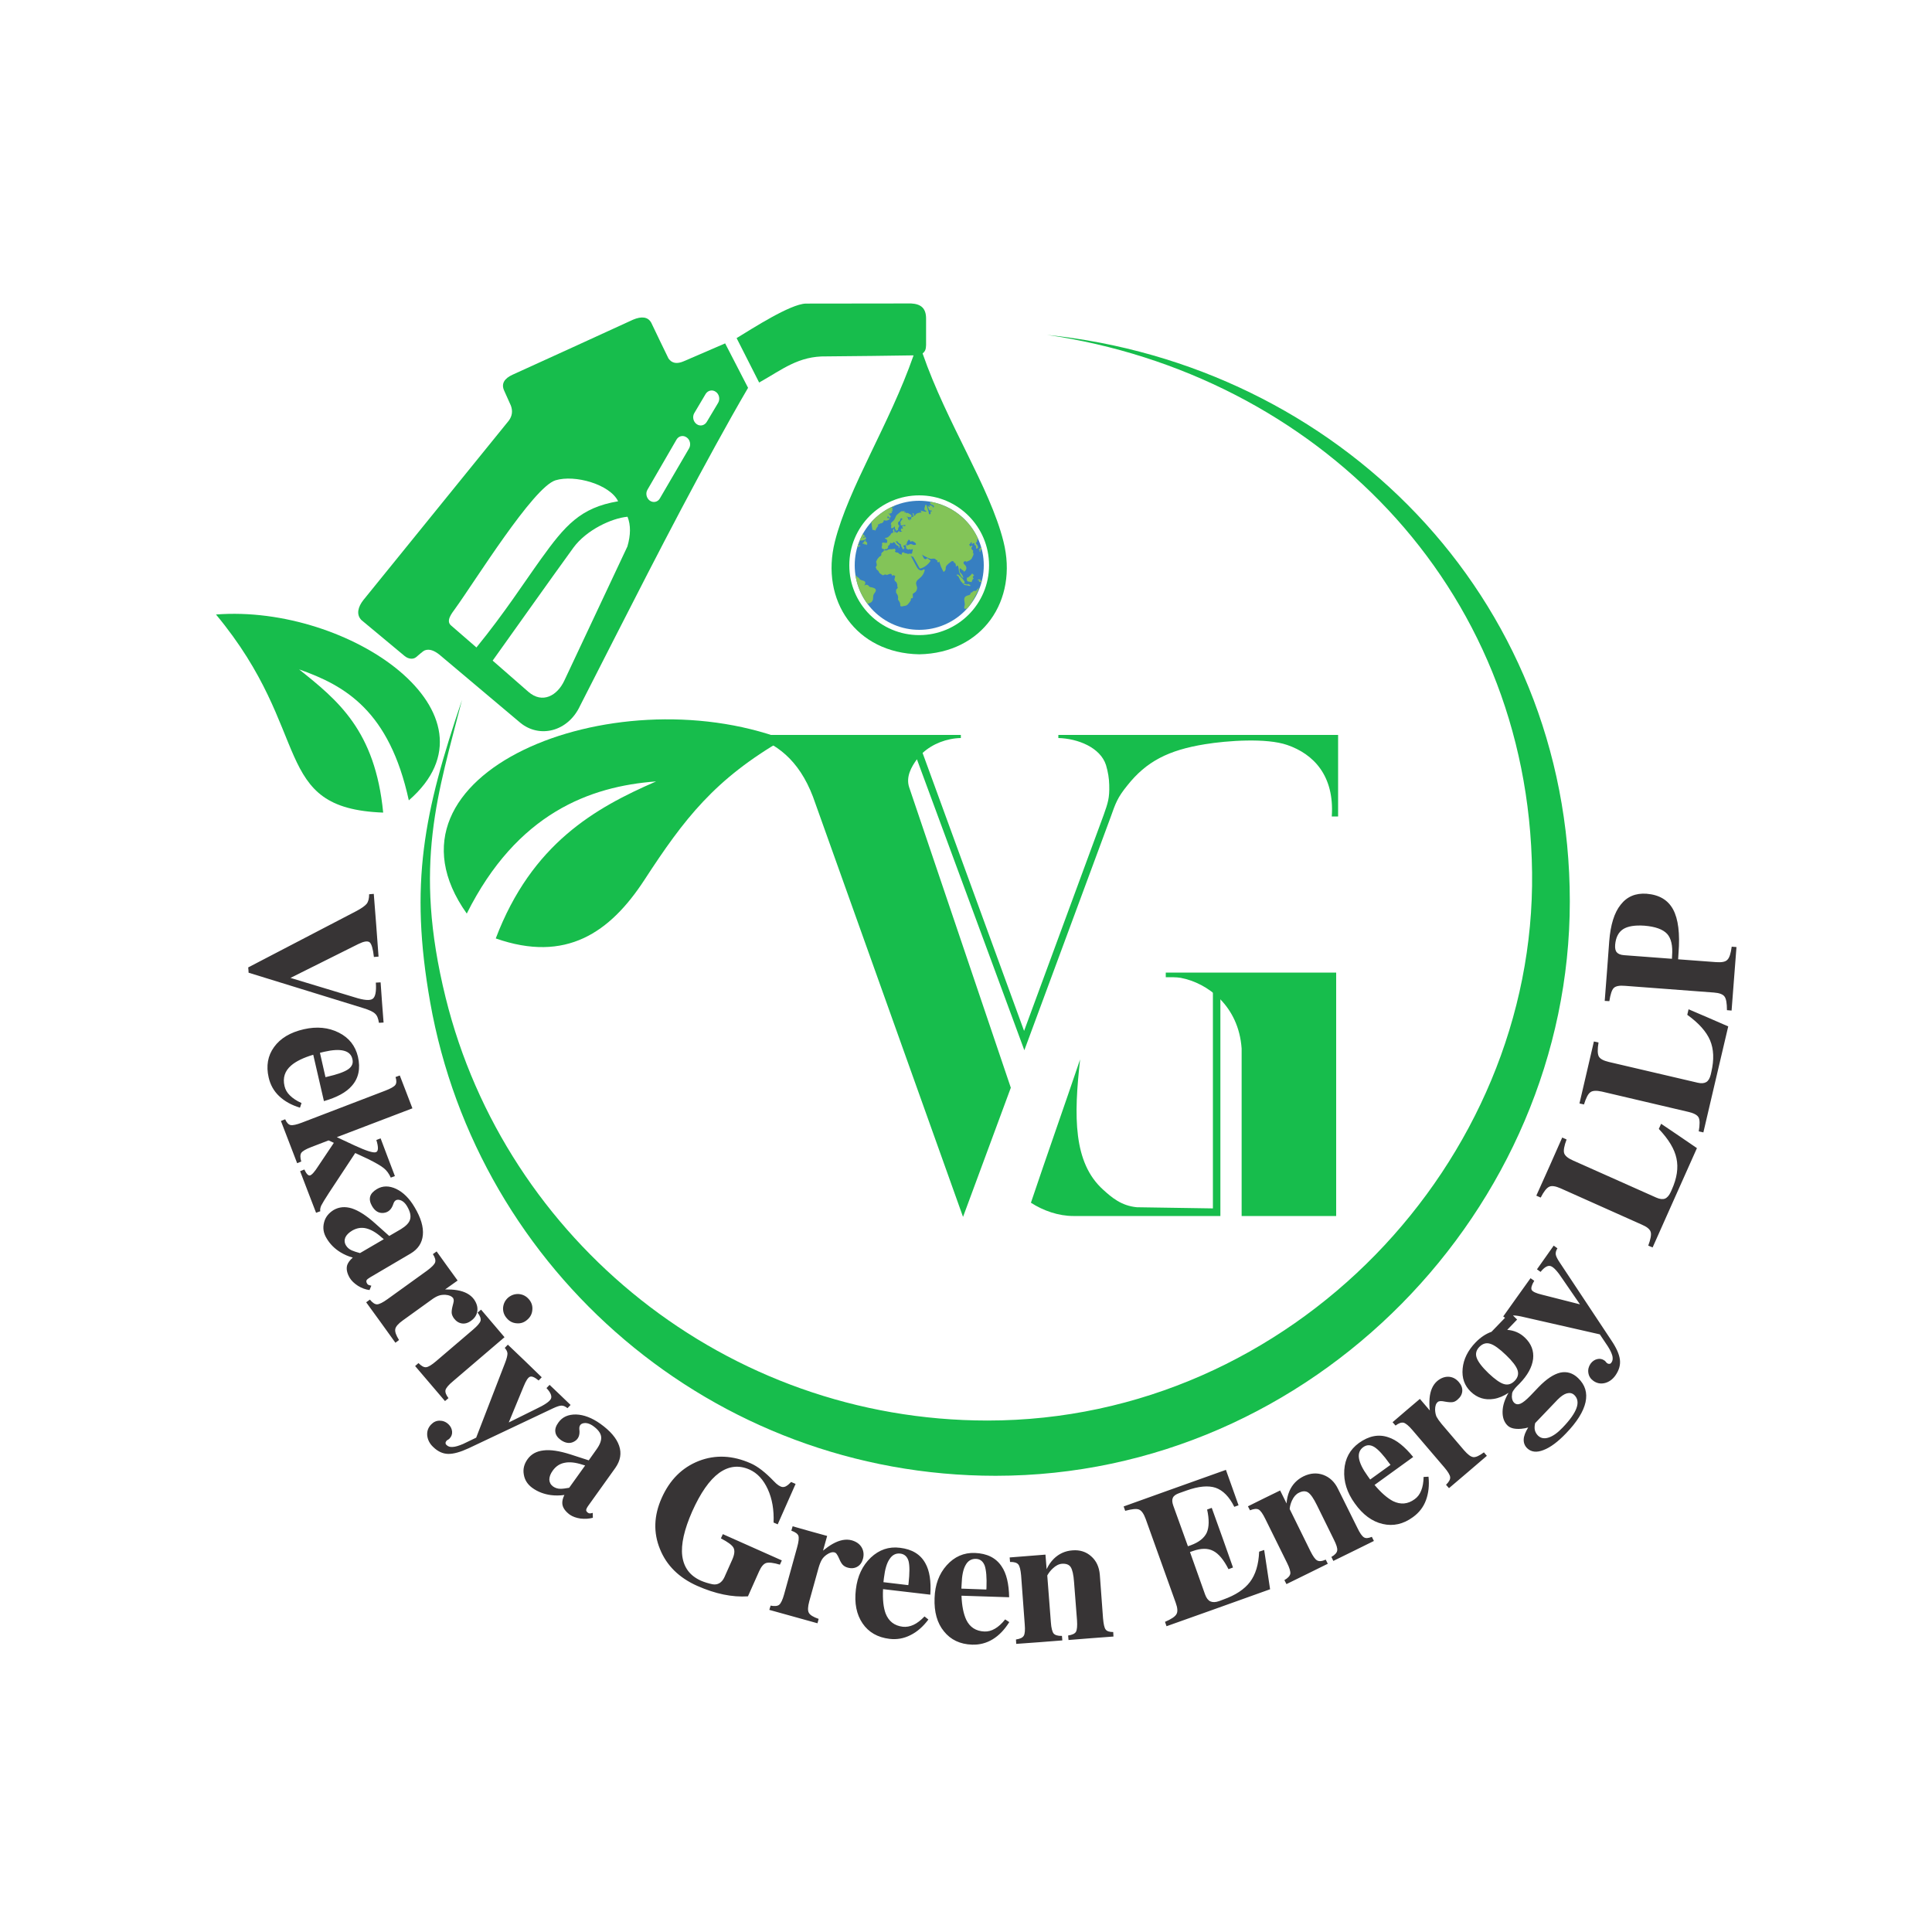 <?xml version="1.0" encoding="UTF-8"?>
<!-- Creator: CorelDRAW 2018 (64-Bit) -->
<svg xmlns="http://www.w3.org/2000/svg" xmlns:xlink="http://www.w3.org/1999/xlink" xml:space="preserve" width="150px" height="150px" version="1.1" style="shape-rendering:geometricPrecision; text-rendering:geometricPrecision; image-rendering:optimizeQuality; fill-rule:evenodd; clip-rule:evenodd" viewBox="0 0 150 150">
 <defs>
  <style type="text/css">
   <![CDATA[
    .fil5 {fill:none;fill-rule:nonzero}
    .fil0 {fill:#17BD4C}
    .fil1 {fill:#373435;fill-rule:nonzero}
    .fil4 {fill:#83C458;fill-rule:nonzero}
    .fil3 {fill:#377FC1;fill-rule:nonzero}
    .fil2 {fill:#17BD4C;fill-rule:nonzero}
   ]]>
  </style>
    <clipPath id="id0" style="clip-rule:nonzero">
     <path d="M76.38 43.89c0,2.77 -2.25,5.01 -5.01,5.01 -2.77,0 -5.01,-2.24 -5.01,-5.01 0,-2.77 2.24,-5.01 5.01,-5.01 2.76,0 5.01,2.24 5.01,5.01z"></path>
    </clipPath>
 </defs>
 <g id="Layer_x0020_1">
  <g id="_2289285600224">
   <path class="fil0" d="M31.4 50.92c-1.11,-0.93 -2.22,-1.85 -3.34,-2.78 -0.43,-0.44 -0.25,-1.04 0.15,-1.55 3.77,-4.65 7.53,-9.29 11.3,-13.94 0.26,-0.36 0.31,-0.75 0.15,-1.17 -0.18,-0.39 -0.35,-0.77 -0.52,-1.16 -0.24,-0.53 0.02,-0.94 0.66,-1.23 3.12,-1.42 6.24,-2.84 9.35,-4.27 0.66,-0.28 1.17,-0.23 1.42,0.25 0.44,0.92 0.88,1.84 1.33,2.76 0.27,0.39 0.67,0.44 1.18,0.22 1.07,-0.46 2.14,-0.93 3.22,-1.39 0.59,1.15 1.19,2.3 1.78,3.45 -0.86,1.47 -1.7,2.97 -2.54,4.5 -3.56,6.47 -7.03,13.39 -10.5,20.18 -0.94,2.03 -3.16,2.55 -4.65,1.32 -2.09,-1.76 -4.18,-3.52 -6.27,-5.28 -0.39,-0.31 -0.77,-0.47 -1.13,-0.34 -0.18,0.07 -0.5,0.39 -0.67,0.52 -0.24,0.21 -0.63,0.16 -0.92,-0.09zm3.63 -2.35l1.96 1.7c2.19,-2.69 3.69,-5.03 5.02,-6.88 1.85,-2.57 3.04,-3.98 5.98,-4.47 -0.63,-1.31 -3.35,-2.09 -4.86,-1.63 -1.73,0.53 -6.26,7.85 -7.78,9.95 -0.23,0.33 -0.78,0.96 -0.32,1.33zm3.22 2.72c0.93,0.81 1.85,1.62 2.77,2.42 1.1,0.96 2.25,0.29 2.79,-0.86 1.63,-3.48 3.27,-6.95 4.9,-10.42 0.26,-0.89 0.27,-1.66 0.01,-2.31 -1.22,0.11 -3.19,1.02 -4.2,2.4 -2.11,2.91 -4.18,5.85 -6.27,8.77zm15.25 -16.48l-2.27 3.89c-0.16,0.28 -0.51,0.36 -0.78,0.17l0 0c-0.26,-0.19 -0.35,-0.57 -0.18,-0.85l2.26 -3.9c0.17,-0.28 0.52,-0.35 0.78,-0.16l0 0c0.27,0.18 0.35,0.57 0.19,0.85zm2.26 -3.54l-0.89 1.49c-0.17,0.28 -0.52,0.36 -0.78,0.17l0 0c-0.27,-0.19 -0.35,-0.57 -0.19,-0.85l0.89 -1.5c0.17,-0.27 0.52,-0.35 0.78,-0.16l0 0c0.27,0.18 0.35,0.57 0.19,0.85z"></path>
   <path class="fil0" d="M57.19 26.25l1.75 3.45c1.83,-1.03 3.06,-2.07 5.23,-2.03 0.77,0 6.52,-0.07 6.76,-0.08 -1.88,5.38 -5.06,10.27 -6.11,14.46 -1.15,4.57 1.63,8.66 6.55,8.75 4.91,-0.09 7.69,-4.18 6.54,-8.75 -1.05,-4.21 -4.41,-9.2 -6.28,-14.61 0.21,-0.17 0.26,-0.33 0.27,-0.65 0,-0.68 0,-1.37 0,-2.06 0,-0.8 -0.4,-1.13 -1.16,-1.17 -2.6,0 -5.59,0.01 -8.19,0.01 -1.21,0.05 -4.08,1.9 -5.36,2.68zm14.18 12.21c2.99,0 5.42,2.43 5.42,5.43 0,3 -2.43,5.42 -5.42,5.42 -3,0 -5.43,-2.42 -5.43,-5.42 0,-3 2.43,-5.43 5.43,-5.43z"></path>
   <path class="fil0" d="M29.75 63.09c-0.62,-6.39 -3.54,-8.73 -6.53,-11.12 3.59,1.26 7.01,3.23 8.52,10.17 7.7,-6.69 -4.61,-15.24 -14.97,-14.43 7.63,9.17 4.19,15.05 12.98,15.38z"></path>
   <path class="fil0" d="M38.49 72.86c2.8,-7.36 7.71,-10.13 12.45,-12.19 -5.14,0.38 -10.8,2.47 -14.7,10.26 -7.71,-10.86 11.25,-18.5 24.6,-13.53 -5.34,3.09 -7.7,6.14 -10.81,10.92 -2.67,4.09 -6.09,6.45 -11.54,4.54z"></path>
   <path class="fil1" d="M27.64 70.75c0.42,-0.22 0.7,-0.42 0.83,-0.58 0.13,-0.17 0.19,-0.42 0.19,-0.74l0.36 -0.03 0.19 2.43 0.18 2.44 -0.36 0.03c-0.07,-0.63 -0.18,-1.01 -0.33,-1.14 -0.16,-0.12 -0.44,-0.08 -0.87,0.13l-5.29 2.64 0 -0.01 0 0 4.99 1.51c0.72,0.23 1.19,0.27 1.4,0.12 0.21,-0.14 0.3,-0.56 0.25,-1.26l0.37 -0.02 0.11 1.55 0.12 1.57 -0.36 0.02c-0.05,-0.33 -0.14,-0.57 -0.3,-0.71 -0.15,-0.15 -0.46,-0.29 -0.91,-0.43l-8.91 -2.75 -0.01 -0.2 -0.02 -0.21 8.37 -4.36zm-6.78 12.91c-0.21,-0.9 -0.07,-1.7 0.42,-2.37 0.49,-0.68 1.26,-1.14 2.31,-1.38 1.01,-0.23 1.91,-0.14 2.71,0.26 0.8,0.4 1.29,1.03 1.49,1.87 0.21,0.92 0.05,1.68 -0.48,2.27 -0.43,0.5 -1.15,0.89 -2.16,1.18l0 0 -0.83 -3.6 0 0c-0.77,0.23 -1.34,0.51 -1.71,0.83 -0.5,0.43 -0.67,0.96 -0.52,1.6 0.06,0.27 0.2,0.52 0.42,0.73 0.22,0.22 0.52,0.42 0.9,0.59l-0.12 0.36c-0.66,-0.2 -1.2,-0.5 -1.62,-0.9 -0.41,-0.39 -0.68,-0.87 -0.81,-1.44zm4.41 -0.03l0 0 0.13 -0.03c0.79,-0.18 1.34,-0.38 1.63,-0.58 0.3,-0.21 0.41,-0.47 0.33,-0.79 -0.07,-0.34 -0.3,-0.56 -0.66,-0.65 -0.37,-0.1 -0.88,-0.07 -1.53,0.08l-0.33 0.08 0 0 0.43 1.89zm-1.83 3.53l6.47 -2.48c0.42,-0.16 0.68,-0.31 0.78,-0.44 0.1,-0.13 0.11,-0.34 0.02,-0.62l0.33 -0.12 0.49 1.27 0.49 1.28 0 0 -5.87 2.24 0 0 1.37 0.64c0.89,0.41 1.44,0.59 1.65,0.53 0.21,-0.05 0.23,-0.37 0.05,-0.95l0.33 -0.13 0.55 1.46 0.56 1.47 -0.32 0.12c-0.14,-0.31 -0.32,-0.56 -0.55,-0.74 -0.22,-0.18 -0.62,-0.41 -1.2,-0.7l-1.01 -0.47 0 0 -2.05 3.11c-0.31,0.47 -0.5,0.8 -0.59,0.97 -0.08,0.19 -0.1,0.33 -0.07,0.44l-0.33 0.12 -0.62 -1.61 -0.62 -1.62 0.33 -0.13c0.16,0.34 0.3,0.49 0.44,0.46 0.14,-0.04 0.36,-0.28 0.65,-0.74l1.2 -1.79 0 0 -0.41 -0.19 0 0 -1.35 0.52c-0.42,0.16 -0.67,0.31 -0.77,0.45 -0.09,0.14 -0.09,0.37 0,0.67l-0.32 0.13 -0.63 -1.64 -0.63 -1.64 0.33 -0.13c0.12,0.27 0.26,0.42 0.43,0.45 0.16,0.03 0.45,-0.03 0.87,-0.19zm1.91 8.97c-0.24,-0.39 -0.3,-0.8 -0.19,-1.22 0.1,-0.41 0.36,-0.73 0.75,-0.97 0.42,-0.24 0.89,-0.28 1.41,-0.12 0.52,0.17 1.12,0.55 1.79,1.15l1.11 0.99 0 0 0.91 -0.53c0.39,-0.24 0.64,-0.49 0.71,-0.76 0.08,-0.28 0,-0.61 -0.22,-0.99 -0.17,-0.3 -0.38,-0.47 -0.61,-0.52 -0.24,-0.05 -0.39,0.06 -0.47,0.31 -0.14,0.43 -0.39,0.66 -0.76,0.7 -0.37,0.04 -0.67,-0.14 -0.9,-0.54 -0.15,-0.26 -0.2,-0.51 -0.14,-0.73 0.06,-0.22 0.24,-0.41 0.52,-0.58 0.45,-0.27 0.96,-0.27 1.51,-0.01 0.55,0.27 1.02,0.74 1.42,1.42 0.49,0.82 0.7,1.54 0.64,2.16 -0.06,0.62 -0.38,1.1 -0.96,1.44l-3.13 1.84c-0.15,0.09 -0.24,0.16 -0.28,0.23 -0.03,0.07 -0.02,0.16 0.04,0.25 0.02,0.05 0.06,0.08 0.11,0.11 0.05,0.02 0.13,0.04 0.22,0.06l-0.14 0.34c-0.31,-0.04 -0.61,-0.15 -0.9,-0.33 -0.29,-0.19 -0.5,-0.39 -0.64,-0.62 -0.22,-0.38 -0.28,-0.71 -0.19,-1 0.07,-0.19 0.21,-0.38 0.43,-0.57l0 0c-0.36,-0.1 -0.67,-0.24 -0.95,-0.41 -0.46,-0.28 -0.83,-0.65 -1.09,-1.1zm2.6 1.16l1.85 -1.08 0 0 -0.16 -0.13c-0.43,-0.39 -0.84,-0.62 -1.21,-0.71 -0.37,-0.09 -0.73,-0.03 -1.08,0.17 -0.27,0.16 -0.45,0.34 -0.54,0.54 -0.08,0.2 -0.07,0.41 0.05,0.61 0.1,0.17 0.25,0.3 0.45,0.39 0.16,0.07 0.38,0.14 0.64,0.21zm2.13 3.58l3.08 -2.22c0.35,-0.26 0.56,-0.47 0.62,-0.63 0.06,-0.17 0,-0.38 -0.17,-0.65l0.29 -0.21 0.81 1.13 0.82 1.13 0 0 -0.97 0.69 0 0 0 0c0.33,0 0.64,0.01 0.93,0.06 0.6,0.1 1.04,0.34 1.31,0.71 0.21,0.3 0.3,0.6 0.26,0.9 -0.04,0.31 -0.2,0.56 -0.48,0.76 -0.24,0.18 -0.49,0.25 -0.73,0.21 -0.24,-0.04 -0.44,-0.17 -0.62,-0.41 -0.09,-0.14 -0.15,-0.27 -0.16,-0.4 -0.01,-0.13 0.01,-0.31 0.07,-0.54 0.05,-0.18 0.08,-0.31 0.09,-0.4 0,-0.09 -0.02,-0.17 -0.05,-0.22 -0.11,-0.14 -0.3,-0.23 -0.59,-0.25 -0.2,-0.01 -0.38,0.01 -0.54,0.07 -0.17,0.06 -0.36,0.17 -0.6,0.35l-2.18 1.57c-0.35,0.25 -0.55,0.48 -0.58,0.67 -0.04,0.2 0.06,0.48 0.29,0.85l-0.28 0.21 -1.13 -1.57 -1.14 -1.57 0.29 -0.21c0.2,0.25 0.39,0.37 0.56,0.37 0.17,-0.01 0.44,-0.14 0.8,-0.4zm3.77 4.82l2.88 -2.46c0.34,-0.29 0.53,-0.52 0.58,-0.68 0.04,-0.17 -0.03,-0.38 -0.23,-0.64l0.27 -0.23 0.91 1.07 0.91 1.07 0 0 -4 3.42c-0.34,0.28 -0.53,0.51 -0.58,0.68 -0.04,0.17 0.04,0.38 0.23,0.63l-0.27 0.23 -1.16 -1.36 -1.16 -1.36 0.26 -0.23c0.23,0.23 0.42,0.34 0.6,0.32 0.17,-0.02 0.42,-0.17 0.76,-0.46zm7.21 -4.82c0.21,0.24 0.3,0.52 0.27,0.83 -0.02,0.3 -0.15,0.56 -0.4,0.77 -0.24,0.21 -0.51,0.3 -0.82,0.27 -0.31,-0.02 -0.57,-0.16 -0.77,-0.4 -0.21,-0.24 -0.3,-0.52 -0.28,-0.82 0.03,-0.31 0.16,-0.57 0.4,-0.78 0.25,-0.2 0.52,-0.29 0.83,-0.27 0.31,0.03 0.56,0.16 0.77,0.4zm1.88 8.47l-6.55 3.1c-0.65,0.3 -1.18,0.45 -1.6,0.44 -0.42,-0.01 -0.8,-0.19 -1.15,-0.53l0 0c-0.28,-0.26 -0.43,-0.56 -0.47,-0.89 -0.03,-0.34 0.07,-0.62 0.3,-0.86 0.19,-0.2 0.41,-0.3 0.66,-0.3 0.26,0 0.49,0.09 0.69,0.28 0.17,0.16 0.26,0.35 0.28,0.56 0.02,0.21 -0.05,0.39 -0.19,0.54 -0.03,0.04 -0.08,0.07 -0.13,0.1 -0.1,0.05 -0.15,0.12 -0.18,0.2 -0.02,0.08 0,0.15 0.07,0.21 0.12,0.12 0.28,0.17 0.48,0.15 0.21,-0.01 0.47,-0.09 0.8,-0.23l1.02 -0.49 0 0 2.26 -5.85c0.12,-0.31 0.17,-0.54 0.17,-0.69 -0.01,-0.14 -0.08,-0.28 -0.21,-0.43l0.24 -0.25 1.32 1.26 1.31 1.27 -0.24 0.25c-0.3,-0.25 -0.53,-0.35 -0.67,-0.29 -0.15,0.05 -0.31,0.3 -0.49,0.74l-1.16 2.81 0 0 0 0 2.12 -1.05c0.66,-0.31 1.04,-0.57 1.15,-0.78 0.1,-0.2 -0.01,-0.49 -0.34,-0.84l0.24 -0.25 0.82 0.78 0.81 0.78 -0.24 0.25c-0.16,-0.13 -0.31,-0.2 -0.46,-0.2 -0.14,0 -0.36,0.07 -0.66,0.21zm-1.61 6.18c-0.37,-0.27 -0.59,-0.61 -0.66,-1.03 -0.08,-0.43 0.02,-0.82 0.29,-1.2 0.28,-0.39 0.69,-0.62 1.24,-0.68 0.54,-0.07 1.24,0.04 2.09,0.31l1.42 0.46 0 0 0.61 -0.86c0.27,-0.38 0.39,-0.71 0.35,-0.99 -0.04,-0.28 -0.25,-0.55 -0.61,-0.81 -0.28,-0.2 -0.54,-0.27 -0.77,-0.22 -0.23,0.05 -0.33,0.21 -0.31,0.47 0.06,0.45 -0.07,0.77 -0.4,0.95 -0.32,0.18 -0.67,0.14 -1.04,-0.12 -0.25,-0.18 -0.39,-0.39 -0.42,-0.61 -0.04,-0.23 0.04,-0.48 0.23,-0.74 0.31,-0.44 0.77,-0.64 1.38,-0.63 0.6,0.02 1.23,0.26 1.88,0.72 0.77,0.55 1.26,1.12 1.46,1.71 0.2,0.58 0.1,1.15 -0.29,1.71l-2.11 2.95c-0.1,0.14 -0.15,0.25 -0.16,0.33 0,0.07 0.05,0.15 0.14,0.21 0.04,0.03 0.09,0.05 0.14,0.05 0.06,0 0.13,-0.01 0.23,-0.04l0.01 0.38c-0.3,0.08 -0.62,0.1 -0.96,0.06 -0.34,-0.05 -0.61,-0.15 -0.83,-0.3 -0.35,-0.26 -0.55,-0.54 -0.58,-0.84 -0.02,-0.2 0.03,-0.43 0.16,-0.69l0 0c-0.37,0.05 -0.72,0.05 -1.04,0.01 -0.53,-0.07 -1.02,-0.25 -1.45,-0.56zm2.86 -0.01l1.24 -1.73 0 0 -0.2 -0.06c-0.55,-0.18 -1.02,-0.23 -1.39,-0.15 -0.38,0.07 -0.68,0.27 -0.92,0.6 -0.18,0.25 -0.27,0.48 -0.27,0.71 0.01,0.21 0.1,0.39 0.29,0.53 0.16,0.11 0.35,0.18 0.57,0.18 0.18,0 0.41,-0.03 0.68,-0.08zm9.95 7.62c-1.42,-0.63 -2.39,-1.59 -2.9,-2.86 -0.52,-1.27 -0.48,-2.59 0.13,-3.96 0.63,-1.42 1.59,-2.37 2.88,-2.88 1.29,-0.5 2.63,-0.44 4.03,0.18 0.55,0.24 1.15,0.71 1.8,1.39 0.26,0.28 0.49,0.43 0.67,0.45 0.18,0.02 0.37,-0.08 0.58,-0.3l0.09 -0.09 0.35 0.15 0 0 -1.39 3.14 0 0 -0.32 -0.14c0.04,-0.98 -0.11,-1.85 -0.45,-2.59 -0.34,-0.74 -0.81,-1.25 -1.41,-1.52 -0.83,-0.37 -1.62,-0.28 -2.37,0.26 -0.75,0.55 -1.44,1.54 -2.09,2.99 -0.62,1.41 -0.88,2.56 -0.77,3.45 0.12,0.91 0.6,1.54 1.44,1.92 0.3,0.13 0.61,0.22 0.9,0.28 0.2,0.04 0.38,0.01 0.54,-0.08 0.17,-0.1 0.29,-0.25 0.39,-0.46l0.62 -1.39c0.17,-0.39 0.2,-0.69 0.09,-0.9 -0.11,-0.21 -0.44,-0.45 -0.98,-0.73l0.15 -0.33 2.29 1.02 2.29 1.02 -0.15 0.33c-0.5,-0.15 -0.86,-0.19 -1.06,-0.13 -0.2,0.06 -0.39,0.28 -0.55,0.64l-0.87 1.95 0 0c-1.22,0.08 -2.53,-0.19 -3.93,-0.81zm6.74 0.65l1.01 -3.65c0.12,-0.43 0.15,-0.72 0.1,-0.89 -0.06,-0.16 -0.24,-0.29 -0.55,-0.4l0.1 -0.34 1.34 0.38 1.34 0.37 0 0 -0.32 1.14 0 0 0 0c0.26,-0.21 0.51,-0.39 0.76,-0.53 0.54,-0.3 1.03,-0.39 1.47,-0.27 0.35,0.1 0.61,0.28 0.77,0.55 0.15,0.26 0.19,0.56 0.1,0.89 -0.08,0.29 -0.23,0.49 -0.44,0.61 -0.21,0.12 -0.46,0.15 -0.74,0.07 -0.16,-0.04 -0.29,-0.12 -0.38,-0.21 -0.09,-0.09 -0.19,-0.25 -0.28,-0.47 -0.07,-0.17 -0.14,-0.29 -0.19,-0.36 -0.05,-0.08 -0.11,-0.12 -0.17,-0.14 -0.17,-0.05 -0.38,0.01 -0.61,0.17 -0.16,0.11 -0.29,0.24 -0.38,0.39 -0.09,0.15 -0.18,0.37 -0.26,0.65l-0.72 2.59c-0.11,0.42 -0.13,0.71 -0.03,0.89 0.09,0.17 0.35,0.33 0.76,0.47l-0.09 0.34 -1.87 -0.52 -1.87 -0.52 0.1 -0.33c0.31,0.06 0.54,0.04 0.67,-0.07 0.13,-0.11 0.26,-0.38 0.38,-0.81zm8.18 3.46c-0.92,-0.11 -1.62,-0.51 -2.09,-1.2 -0.47,-0.69 -0.65,-1.57 -0.52,-2.64 0.12,-1.03 0.51,-1.85 1.16,-2.47 0.65,-0.61 1.4,-0.87 2.26,-0.76 0.94,0.11 1.6,0.51 1.98,1.21 0.32,0.57 0.45,1.38 0.38,2.43l0 0 -3.67 -0.43 0 0c-0.04,0.8 0.03,1.43 0.2,1.89 0.24,0.61 0.68,0.95 1.33,1.03 0.28,0.03 0.56,-0.02 0.84,-0.15 0.28,-0.13 0.56,-0.35 0.85,-0.65l0.3 0.24c-0.41,0.55 -0.88,0.96 -1.39,1.21 -0.51,0.26 -1.06,0.36 -1.63,0.29zm1.46 -4.17l0 0 0.02 -0.13c0.09,-0.81 0.09,-1.39 0,-1.74 -0.1,-0.34 -0.31,-0.54 -0.64,-0.58 -0.34,-0.04 -0.62,0.1 -0.83,0.42 -0.22,0.31 -0.36,0.8 -0.44,1.46l-0.04 0.34 0 0 1.93 0.23zm4.95 4.62c-0.93,-0.03 -1.66,-0.38 -2.18,-1.03 -0.53,-0.64 -0.77,-1.51 -0.73,-2.58 0.03,-1.04 0.35,-1.89 0.94,-2.55 0.6,-0.67 1.33,-0.99 2.19,-0.96 0.95,0.04 1.64,0.38 2.08,1.05 0.37,0.54 0.56,1.34 0.58,2.39l0 0 -3.7 -0.12 0 0c0.03,0.8 0.16,1.42 0.37,1.87 0.28,0.58 0.75,0.88 1.41,0.91 0.28,0.01 0.55,-0.06 0.82,-0.22 0.26,-0.15 0.53,-0.39 0.79,-0.72l0.32 0.21c-0.37,0.59 -0.79,1.03 -1.28,1.33 -0.49,0.3 -1.03,0.44 -1.61,0.42zm1.11 -4.28l0 0 0.01 -0.13c0.03,-0.81 -0.02,-1.38 -0.14,-1.73 -0.13,-0.33 -0.35,-0.51 -0.68,-0.52 -0.35,-0.01 -0.62,0.15 -0.8,0.48 -0.19,0.33 -0.29,0.83 -0.31,1.49l-0.02 0.34 0 0 1.94 0.07zm2.98 2.7l-0.28 -3.79c-0.04,-0.44 -0.11,-0.73 -0.22,-0.86 -0.11,-0.13 -0.32,-0.2 -0.64,-0.19l-0.03 -0.35 1.39 -0.11 1.39 -0.11 0 0 0.09 1.13 0 0 0 0c0.14,-0.3 0.32,-0.57 0.56,-0.81 0.4,-0.39 0.88,-0.61 1.44,-0.65 0.58,-0.05 1.07,0.11 1.46,0.46 0.4,0.35 0.62,0.83 0.67,1.43l0.25 3.39c0.04,0.44 0.1,0.73 0.2,0.86 0.1,0.14 0.3,0.2 0.59,0.2l0.02 0.35 -1.74 0.13 -1.75 0.14 -0.03 -0.35c0.32,-0.05 0.52,-0.14 0.61,-0.29 0.08,-0.15 0.11,-0.45 0.08,-0.89l-0.23 -2.96c-0.04,-0.58 -0.13,-0.97 -0.26,-1.17 -0.13,-0.2 -0.36,-0.28 -0.68,-0.26 -0.24,0.02 -0.48,0.14 -0.72,0.37 -0.17,0.16 -0.31,0.34 -0.42,0.54l0 0 0.28 3.64c0.03,0.44 0.11,0.73 0.21,0.86 0.11,0.13 0.33,0.2 0.65,0.19l0.03 0.35 -1.78 0.14 -1.8 0.13 -0.02 -0.34c0.32,-0.05 0.52,-0.14 0.61,-0.3 0.08,-0.14 0.11,-0.43 0.07,-0.88zm11.01 0.15l-0.12 -0.34c0.49,-0.21 0.79,-0.41 0.89,-0.6 0.11,-0.18 0.09,-0.48 -0.06,-0.89l-2.33 -6.5c-0.15,-0.41 -0.32,-0.65 -0.52,-0.73 -0.2,-0.08 -0.55,-0.04 -1.07,0.1l-0.12 -0.34 3.43 -1.23 0 0 4.51 -1.61 0 0 0.49 1.37 0.49 1.38 -0.33 0.12c-0.39,-0.79 -0.88,-1.28 -1.45,-1.48 -0.57,-0.19 -1.32,-0.12 -2.25,0.21l-0.59 0.21c-0.25,0.09 -0.42,0.21 -0.48,0.36 -0.07,0.14 -0.06,0.34 0.03,0.6l1.14 3.16 0 0 0.23 -0.08c0.62,-0.23 1.03,-0.55 1.23,-0.97 0.19,-0.43 0.2,-1.03 0.03,-1.8l0.36 -0.13 0.83 2.31 0.82 2.32 -0.35 0.13c-0.37,-0.73 -0.77,-1.21 -1.19,-1.42 -0.42,-0.22 -0.95,-0.21 -1.57,0.01l-0.23 0.08 0 0 1.17 3.29c0.1,0.28 0.24,0.46 0.41,0.54 0.18,0.08 0.4,0.08 0.68,-0.02l0.32 -0.12c0.96,-0.34 1.65,-0.8 2.08,-1.37 0.43,-0.57 0.67,-1.35 0.71,-2.35l0.39 -0.13 0.23 1.52 0.23 1.53 0 0 -4.61 1.65 0 0 -3.43 1.22zm9.35 -4.93l-1.68 -3.4c-0.2,-0.41 -0.37,-0.65 -0.52,-0.73 -0.15,-0.08 -0.37,-0.06 -0.67,0.06l-0.16 -0.31 1.25 -0.62 1.25 -0.61 0 0 0.5 1.01 0 0 0 0c0.02,-0.33 0.09,-0.65 0.22,-0.96 0.22,-0.51 0.59,-0.9 1.1,-1.15 0.52,-0.25 1.03,-0.29 1.53,-0.11 0.49,0.18 0.88,0.54 1.14,1.08l1.51 3.04c0.19,0.4 0.36,0.64 0.51,0.73 0.14,0.09 0.34,0.07 0.61,-0.04l0.16 0.32 -1.58 0.78 -1.57 0.77 -0.15 -0.31c0.28,-0.16 0.43,-0.33 0.45,-0.5 0.03,-0.17 -0.06,-0.45 -0.26,-0.85l-1.31 -2.66c-0.26,-0.53 -0.48,-0.85 -0.68,-0.99 -0.19,-0.13 -0.44,-0.13 -0.73,0.02 -0.21,0.1 -0.39,0.3 -0.53,0.6 -0.1,0.22 -0.16,0.43 -0.18,0.66l0 0 1.61 3.27c0.2,0.4 0.37,0.64 0.52,0.72 0.15,0.09 0.38,0.07 0.67,-0.06l0.16 0.32 -1.6 0.79 -1.61 0.79 -0.16 -0.31c0.28,-0.16 0.43,-0.33 0.46,-0.5 0.02,-0.17 -0.06,-0.45 -0.26,-0.85zm9.78 -3.54c-0.75,0.55 -1.54,0.72 -2.35,0.53 -0.82,-0.19 -1.54,-0.72 -2.16,-1.59 -0.61,-0.84 -0.88,-1.71 -0.82,-2.6 0.06,-0.89 0.44,-1.59 1.14,-2.1 0.77,-0.55 1.53,-0.7 2.28,-0.44 0.63,0.2 1.27,0.72 1.93,1.53l0 0 -3 2.17 0 0c0.52,0.62 1,1.03 1.44,1.26 0.58,0.28 1.14,0.24 1.67,-0.15 0.23,-0.16 0.4,-0.39 0.51,-0.67 0.12,-0.29 0.18,-0.64 0.19,-1.06l0.38 -0.02c0.07,0.68 0,1.29 -0.2,1.83 -0.2,0.54 -0.54,0.97 -1.01,1.31zm-1.74 -4.06l0 0 -0.08 -0.1c-0.47,-0.66 -0.87,-1.09 -1.17,-1.28 -0.31,-0.19 -0.59,-0.19 -0.86,0 -0.28,0.2 -0.4,0.49 -0.34,0.87 0.06,0.37 0.28,0.83 0.67,1.37l0.2 0.28 0 0 1.58 -1.14zm4.17 0.19l-2.47 -2.89c-0.28,-0.33 -0.51,-0.52 -0.68,-0.57 -0.17,-0.04 -0.38,0.03 -0.63,0.22l-0.23 -0.26 1.06 -0.91 1.06 -0.9 0 0 0.77 0.9 0 0 0 0c-0.04,-0.33 -0.04,-0.63 -0.02,-0.93 0.05,-0.6 0.25,-1.06 0.6,-1.36 0.28,-0.23 0.57,-0.34 0.88,-0.33 0.31,0.02 0.57,0.15 0.8,0.42 0.19,0.22 0.28,0.46 0.26,0.7 -0.02,0.25 -0.14,0.46 -0.36,0.65 -0.12,0.11 -0.25,0.18 -0.38,0.2 -0.13,0.02 -0.32,0.01 -0.55,-0.03 -0.18,-0.04 -0.31,-0.05 -0.4,-0.05 -0.1,0.01 -0.17,0.03 -0.21,0.07 -0.14,0.11 -0.21,0.31 -0.21,0.6 0.01,0.2 0.04,0.38 0.11,0.54 0.08,0.15 0.21,0.34 0.4,0.57l1.74 2.04c0.29,0.33 0.52,0.51 0.72,0.53 0.2,0.02 0.47,-0.11 0.82,-0.37l0.23 0.27 -1.47 1.26 -1.47 1.25 -0.23 -0.26c0.23,-0.23 0.34,-0.42 0.32,-0.6 -0.02,-0.17 -0.17,-0.42 -0.46,-0.76zm5.42 -5.02c0.14,0.14 0.31,0.16 0.5,0.08 0.19,-0.08 0.45,-0.29 0.77,-0.62l0.64 -0.67c0.61,-0.63 1.17,-1 1.68,-1.12 0.51,-0.11 0.98,0.03 1.39,0.43 0.54,0.52 0.73,1.14 0.57,1.87 -0.16,0.72 -0.66,1.53 -1.51,2.41 -0.63,0.66 -1.22,1.1 -1.75,1.3 -0.53,0.21 -0.95,0.16 -1.26,-0.13 -0.2,-0.19 -0.29,-0.43 -0.28,-0.69 0.01,-0.27 0.13,-0.58 0.35,-0.93l0 0c-0.16,0.05 -0.34,0.08 -0.54,0.1 -0.49,0.04 -0.84,-0.04 -1.06,-0.25 -0.27,-0.26 -0.4,-0.63 -0.39,-1.09 0.01,-0.47 0.17,-0.95 0.46,-1.45l0 0c-0.38,0.25 -0.76,0.41 -1.14,0.47 -0.68,0.11 -1.28,-0.07 -1.79,-0.56 -0.49,-0.47 -0.7,-1.07 -0.63,-1.8 0.07,-0.73 0.41,-1.41 1.01,-2.03 0.37,-0.38 0.78,-0.66 1.23,-0.82l0 0 1.44 -1.49 0.55 0.54 -0.77 0.8 0 0c0.54,0.04 1,0.24 1.38,0.61 0.49,0.47 0.7,1.02 0.63,1.65 -0.08,0.63 -0.42,1.26 -1.05,1.91l-0.2 0.2c-0.1,0.1 -0.19,0.2 -0.26,0.31 -0.08,0.11 -0.11,0.19 -0.12,0.25l-0.02 0.26c0.01,0.21 0.07,0.36 0.17,0.46zm-2.69 -4.33c-0.25,0.26 -0.32,0.54 -0.21,0.85 0.11,0.31 0.41,0.71 0.92,1.2 0.5,0.47 0.89,0.75 1.2,0.84 0.31,0.09 0.58,0 0.83,-0.25 0.25,-0.26 0.32,-0.54 0.22,-0.84 -0.1,-0.3 -0.4,-0.69 -0.89,-1.16 -0.51,-0.49 -0.92,-0.79 -1.23,-0.88 -0.31,-0.1 -0.59,-0.01 -0.84,0.24zm4.55 6.89c0.22,0.21 0.49,0.26 0.83,0.15 0.34,-0.11 0.7,-0.37 1.08,-0.77 0.57,-0.59 0.93,-1.1 1.08,-1.52 0.15,-0.42 0.09,-0.76 -0.17,-1.01 -0.16,-0.15 -0.35,-0.19 -0.58,-0.13 -0.22,0.06 -0.46,0.23 -0.71,0.48l-1.75 1.83 0 0c-0.05,0.21 -0.06,0.4 -0.02,0.56 0.04,0.15 0.12,0.29 0.24,0.41zm1.68 -13.45l4.01 6.05c0.4,0.59 0.62,1.09 0.67,1.51 0.05,0.42 -0.07,0.82 -0.35,1.22l0 0c-0.22,0.31 -0.5,0.51 -0.82,0.59 -0.33,0.08 -0.62,0.02 -0.89,-0.17 -0.22,-0.16 -0.35,-0.36 -0.39,-0.62 -0.04,-0.25 0.02,-0.49 0.17,-0.71 0.14,-0.19 0.31,-0.31 0.52,-0.36 0.2,-0.05 0.39,-0.01 0.56,0.11 0.04,0.03 0.08,0.06 0.11,0.11 0.07,0.09 0.14,0.14 0.23,0.15 0.08,0.01 0.15,-0.02 0.2,-0.1 0.1,-0.13 0.12,-0.3 0.08,-0.5 -0.05,-0.2 -0.16,-0.45 -0.35,-0.75l-0.63 -0.94 0 0 -6.11 -1.39c-0.33,-0.07 -0.57,-0.09 -0.71,-0.07 -0.14,0.03 -0.27,0.12 -0.4,0.27l-0.28 -0.2 1.06 -1.49 1.06 -1.48 0.29 0.2c-0.2,0.33 -0.27,0.57 -0.2,0.71 0.08,0.14 0.34,0.26 0.8,0.37l2.95 0.75 0 0 0 0 -1.34 -1.95c-0.4,-0.61 -0.71,-0.95 -0.94,-1.02 -0.22,-0.07 -0.48,0.08 -0.78,0.45l-0.28 -0.2 0.65 -0.92 0.65 -0.92 0.29 0.21c-0.11,0.17 -0.15,0.33 -0.13,0.48 0.02,0.14 0.12,0.34 0.3,0.61zm7.22 -1.16l-0.34 -0.14c0.19,-0.51 0.25,-0.86 0.19,-1.06 -0.06,-0.21 -0.29,-0.4 -0.69,-0.57l-6.31 -2.82c-0.39,-0.17 -0.69,-0.22 -0.88,-0.12 -0.2,0.09 -0.42,0.37 -0.66,0.84l-0.34 -0.15 1.01 -2.25 1 -2.26 0.34 0.15c-0.19,0.5 -0.25,0.85 -0.19,1.06 0.07,0.21 0.3,0.4 0.69,0.57l6.46 2.88c0.27,0.12 0.5,0.15 0.68,0.08 0.17,-0.07 0.32,-0.24 0.44,-0.5l0.09 -0.2c0.4,-0.89 0.52,-1.7 0.36,-2.43 -0.15,-0.72 -0.61,-1.48 -1.37,-2.28l0.18 -0.4 1.39 0.94 1.39 0.95 0 0 -1.96 4.39 0 0 -1.48 3.32zm3.94 -8.93l-0.36 -0.08c0.09,-0.53 0.09,-0.89 -0.01,-1.08 -0.1,-0.19 -0.36,-0.33 -0.78,-0.43l-6.73 -1.58c-0.42,-0.09 -0.72,-0.08 -0.89,0.05 -0.18,0.12 -0.34,0.44 -0.5,0.95l-0.35 -0.08 0.56 -2.4 0.56 -2.41 0.36 0.08c-0.09,0.53 -0.08,0.89 0.02,1.08 0.1,0.19 0.36,0.33 0.78,0.43l6.89 1.61c0.29,0.07 0.51,0.05 0.68,-0.05 0.16,-0.1 0.27,-0.29 0.34,-0.57l0.05 -0.22c0.22,-0.95 0.19,-1.76 -0.1,-2.45 -0.29,-0.68 -0.88,-1.34 -1.77,-1.98l0.1 -0.43 1.54 0.66 1.54 0.67 0 0 -1.1 4.68 0 0 -0.83 3.55zm0.81 -10.86l-6.89 -0.52c-0.44,-0.04 -0.73,0.02 -0.88,0.17 -0.15,0.15 -0.26,0.5 -0.34,1.02l-0.36 -0.02 0.19 -2.46 0 0 0.16 -2.17c0.1,-1.27 0.39,-2.22 0.89,-2.84 0.49,-0.63 1.16,-0.91 2.01,-0.85 0.98,0.08 1.66,0.48 2.06,1.22 0.4,0.74 0.54,1.87 0.42,3.39l-0.03 0.48 0 0 2.95 0.22c0.43,0.03 0.72,-0.02 0.87,-0.18 0.16,-0.15 0.27,-0.49 0.34,-1.02l0.37 0.03 -0.19 2.46 -0.19 2.47 -0.36 -0.03c0,-0.54 -0.06,-0.89 -0.19,-1.06 -0.12,-0.17 -0.4,-0.28 -0.83,-0.31zm-3.25 -2.62l0 0 0.01 -0.23c0.06,-0.79 -0.07,-1.36 -0.39,-1.71 -0.33,-0.35 -0.91,-0.56 -1.76,-0.63 -0.74,-0.05 -1.29,0.04 -1.65,0.27 -0.37,0.24 -0.57,0.65 -0.62,1.21 -0.02,0.28 0.02,0.47 0.13,0.59 0.1,0.12 0.29,0.2 0.56,0.22l3.72 0.28z"></path>
   <path class="fil0" d="M81.29 26c22.45,2.32 40.59,20.15 40.59,43.99 0,23.84 -19.96,44.59 -44.58,44.59 -21.95,0 -40.2,-15.87 -43.9,-36.76 -1.63,-9.22 -0.5,-14.72 2.47,-23.48 -1.82,7.18 -3.84,12.72 -1.27,23.12 4.65,18.82 21.8,32.83 42.07,32.83 23.64,0 42.56,-20.11 42.28,-42.55 -0.27,-22.44 -16.96,-38.72 -37.66,-41.74z"></path>
   <path class="fil0" d="M58.17 57.06c5.48,0 10.96,0 16.43,0 0,0.08 0,0.16 0,0.24 -1.09,0.02 -2.2,0.45 -2.97,1.16l7.88 21.58 6.18 -16.77c0.33,-0.94 0.46,-1.3 0.43,-2.33 -0.01,-0.5 -0.09,-1 -0.25,-1.54 -0.44,-1.37 -2.19,-2.06 -3.7,-2.1l0 -0.24 21.72 0 0 6.33 -0.49 0 0 -0.01c0.21,-3.16 -1.42,-4.84 -3.46,-5.54 -1.62,-0.56 -4.65,-0.34 -6.38,-0.06 -2.85,0.46 -4.56,1.34 -6.04,3.21 -0.77,0.95 -0.9,1.36 -1.3,2.48l-6.69 18.07 -8.34 -22.59c-0.44,0.6 -0.87,1.37 -0.6,2.18l7.89 23.32 -3.71 10.03c-3.89,-10.88 -7.77,-21.75 -11.65,-32.62 -1.11,-2.91 -2.89,-4.19 -4.95,-4.8z"></path>
   <path class="fil2" d="M94.75 76.86l0 17.55c-3.81,0 -7.61,0 -11.42,0 -1.15,0 -2.33,-0.41 -3.29,-1.03 1.25,-3.72 2.56,-7.41 3.82,-11.13 -0.5,4.42 -0.54,8.02 1.79,10.12 0.64,0.58 1.4,1.25 2.62,1.36l5.9 0.09 0 -16.96 0.58 0z"></path>
   <path class="fil0" d="M90.51 75.51l13.23 0 0 18.9 -7.34 0 0 -13c-0.23,-3.32 -2.66,-5.1 -4.73,-5.49 -0.33,-0.06 -0.82,-0.05 -1.16,-0.05l0 -0.36z"></path>
   <path class="fil3" d="M76.38 43.89c0,2.77 -2.25,5.01 -5.01,5.01 -2.77,0 -5.01,-2.24 -5.01,-5.01 0,-2.77 2.24,-5.01 5.01,-5.01 2.76,0 5.01,2.24 5.01,5.01z"></path>
   <g style="clip-path:url(#id0)">
    <g>
     <g>
      <path id="1" class="fil4" d="M64.56 39.37l0 0.04c0.02,0.02 0.04,0 0.05,-0.02 0.01,-0.02 0.01,-0.05 0.03,-0.06 0.02,-0.01 0.05,0.02 0.05,0.05 0,0.02 -0.02,0.05 -0.04,0.07 0.03,0.01 0.07,-0.01 0.08,-0.04 0.05,0.12 0.16,0.22 0.28,0.26 -0.02,0.02 -0.04,0.04 -0.05,0.06 0.07,0.04 0.14,0.08 0.22,0.13 0.02,0.01 0.05,0.03 0.07,0.02 0.03,-0.01 0.04,-0.06 0.01,-0.07 0.04,0 0.08,-0.01 0.12,-0.01 -0.05,-0.02 -0.09,-0.04 -0.13,-0.05 0.02,-0.04 0.06,-0.04 0.1,-0.03 0.03,0.01 0.05,0.03 0.08,0.06 0.09,0.08 0.17,0.17 0.26,0.25 0.02,-0.03 0.04,-0.07 0.06,-0.11 0.04,0.03 0.06,0.08 0.05,0.13 0.04,-0.05 0.08,-0.09 0.12,-0.14 0.01,-0.09 0.14,-0.12 0.19,-0.04 0.02,0.07 0.04,0.15 0.06,0.23 0.04,0.02 0.08,-0.01 0.11,-0.05 0.02,-0.04 0.02,-0.09 0.04,-0.13 0.03,-0.04 0.08,-0.06 0.11,-0.03 0.05,0.05 0,0.16 0.06,0.17 -0.04,-0.01 -0.07,0.03 -0.09,0.07 -0.01,0.04 -0.02,0.08 -0.05,0.11 -0.04,0.05 -0.1,0.04 -0.16,0.04 -0.06,0 -0.13,0.02 -0.14,0.08 0,-0.03 -0.06,-0.05 -0.07,-0.02 -0.02,0.03 0.01,0.08 0.05,0.07 -0.07,0.07 -0.16,0.14 -0.25,0.18 -0.18,0.06 -0.32,0.24 -0.33,0.44 0,-0.03 0.03,-0.05 0.06,-0.05 0.02,0.06 0.01,0.13 -0.02,0.19 0.11,0.06 0.21,0.12 0.32,0.18 0.05,0.03 0.11,0.06 0.12,0.12 0.02,0.06 -0.01,0.12 -0.02,0.17 -0.01,0.06 0.03,0.13 0.08,0.12 0.03,-0.01 0.05,-0.05 0.05,-0.09 0,-0.04 -0.01,-0.08 0,-0.11 0.03,-0.12 0.23,-0.14 0.22,-0.27 0,-0.05 -0.04,-0.09 -0.03,-0.14 0.01,-0.04 0.03,-0.06 0.06,-0.09 0.07,-0.08 0.09,-0.19 0.06,-0.3 0.15,0.03 0.32,0.08 0.37,0.24 0.03,0.02 0.01,0.08 -0.01,0.12 -0.02,0.03 -0.03,0.09 0.01,0.11 0.04,0.02 0.07,-0.03 0.09,-0.07 0.03,-0.06 0.09,-0.06 0.15,-0.09 0.05,0.15 0.07,0.3 0.07,0.44 0.05,0.05 0.1,0.09 0.15,0.13 -0.02,0.04 -0.06,0.03 -0.09,0.03 -0.04,0.01 -0.08,0.04 -0.06,0.07 0.02,0.04 0.06,0.01 0.09,-0.01 0.02,-0.03 0.06,-0.05 0.08,-0.03 -0.01,0.02 0.01,0.05 0.04,0.05 0.01,0.03 0,0.07 -0.02,0.1 -0.02,0.03 -0.05,0.05 -0.09,0.06 -0.14,0.06 -0.3,0.07 -0.45,0.03 -0.08,0.07 -0.17,0.14 -0.25,0.2 0.08,-0.03 0.15,-0.07 0.23,-0.09 0.02,-0.01 0.05,-0.02 0.07,0 0.03,0.03 0.01,0.08 -0.02,0.09 -0.03,0.02 -0.07,0.01 -0.1,0.01 0.03,0 0.06,0.01 0.09,0.02 -0.04,0.05 -0.05,0.12 -0.03,0.18 0.06,-0.01 0.11,-0.01 0.16,0.01 -0.07,0.04 -0.14,0.07 -0.21,0.11 -0.01,0.01 -0.03,0.01 -0.04,0.01 -0.04,0 -0.05,-0.07 -0.01,-0.08 -0.06,0 -0.12,0.01 -0.17,0.04 -0.05,0.03 -0.09,0.09 -0.09,0.15 -0.1,0.07 -0.2,0.14 -0.31,0.21 0.02,0.05 0.01,0.1 -0.02,0.13 -0.02,-0.01 -0.03,-0.02 -0.04,-0.03 0.02,0.07 -0.01,0.16 -0.07,0.21 -0.05,0.05 -0.12,0.09 -0.18,0.13 -0.06,0.05 -0.11,0.12 -0.11,0.2 -0.01,0.06 0.03,0.12 0.04,0.18 0.01,0.07 -0.02,0.15 -0.08,0.15 -0.04,-0.12 -0.08,-0.23 -0.12,-0.35 -0.01,0.01 -0.02,0.02 -0.03,0.04 -0.07,-0.02 -0.13,-0.04 -0.19,-0.06 -0.02,-0.02 -0.06,-0.01 -0.07,0.01 -0.02,0.02 -0.01,0.06 0.01,0.08 -0.02,0 -0.04,0 -0.05,-0.01 -0.13,-0.05 -0.28,-0.02 -0.38,0.07 -0.05,0.04 -0.07,0.18 -0.08,0.24 -0.01,0.07 -0.04,0.16 -0.02,0.23 0.04,0.13 0.22,0.19 0.33,0.15 -0.01,-0.03 0.01,-0.07 0.04,-0.07 0.01,-0.03 0.02,-0.06 0.03,-0.08 0.07,-0.01 0.13,-0.02 0.2,-0.03 -0.02,0.08 -0.04,0.16 -0.09,0.24 0.03,0.03 -0.07,0.06 -0.05,0.1 0.01,0.01 0.03,0.01 0.05,0.01 0.07,-0.01 0.14,0 0.21,0.03 0.02,0.02 0.05,0.03 0.05,0.06 0.02,0.04 -0.01,0.08 -0.03,0.11 -0.02,0.05 -0.02,0.1 0,0.14 0.02,0.05 0.06,0.08 0.11,0.08 0.05,0 0.1,-0.03 0.15,-0.02 0.04,0.01 0.07,0.07 0.1,0.11 -0.02,-0.02 -0.01,-0.05 0,-0.07 0.02,-0.02 0.05,-0.02 0.07,-0.01 -0.02,-0.03 -0.02,-0.07 0,-0.09 0.02,-0.03 0.06,-0.03 0.08,0 0.05,-0.04 0.11,-0.07 0.16,-0.11 0.01,0.01 0.01,0.03 0.01,0.04 -0.02,0.01 -0.04,0.02 -0.06,0.03 0.02,0 0.03,0.03 0.02,0.05 0,0.02 -0.01,0.04 0,0.06 0,0.03 0.03,0.04 0.04,0.03 -0.02,-0.05 0,-0.12 0.04,-0.14 0.05,-0.02 0.11,0 0.13,0.05 0.11,0.03 0.22,0.03 0.33,0 -0.02,0.01 -0.02,0.04 -0.01,0.07 0.01,0.02 0.03,0.03 0.05,0.04 0.08,0.03 0.14,0.09 0.18,0.17 0.05,0.04 0.1,0.07 0.16,0.08 -0.01,0 -0.02,0 -0.02,0l0.02 0 0.06 0.02c0.07,0.02 0.14,0.03 0.19,0.1 0.03,0.04 0.03,0.1 0.01,0.16 -0.01,0.05 -0.04,0.1 -0.07,0.15 0.05,-0.05 0.11,-0.08 0.18,-0.08 0.06,0 0.13,0.04 0.17,0.09 0.01,0.02 0.03,0.05 0.05,0.06 0.02,0.02 0.05,0.02 0.07,0.03 0.08,0.01 0.16,0.03 0.24,0.06 0.08,0.02 0.17,0.07 0.19,0.16 0.01,0.06 -0.02,0.13 -0.06,0.19 -0.03,0.05 -0.08,0.1 -0.11,0.16 -0.06,0.12 -0.03,0.28 -0.06,0.41 -0.03,0.1 -0.09,0.18 -0.18,0.23 -0.07,0.04 -0.15,0.05 -0.22,0.09 -0.07,0.03 -0.13,0.11 -0.12,0.19 0,0.03 0.02,0.06 0.01,0.08 -0.01,0.06 -0.08,0.13 -0.11,0.18 -0.04,0.07 -0.09,0.12 -0.12,0.2 -0.02,0.04 -0.03,0.07 -0.04,0.11 -0.01,0.01 -0.02,0.04 -0.04,0.03 -0.02,0 -0.03,-0.02 -0.03,-0.03 -0.03,-0.05 -0.08,-0.07 -0.12,-0.09 0.04,0.03 0.06,0.09 0.05,0.13 0.03,0 0.05,0.02 0.05,0.05 0,0.04 -0.04,0.03 -0.06,0.04 -0.02,0.02 -0.04,0.05 -0.06,0.07 -0.05,0.03 -0.12,0.04 -0.18,0.01 0.01,0.07 0,0.13 -0.02,0.19 -0.04,-0.01 -0.09,-0.01 -0.14,-0.02 0,0.03 0,0.07 0.02,0.09 0.02,0 0.04,0 0.06,-0.01 -0.01,0.04 -0.01,0.07 -0.02,0.1 -0.02,0 -0.03,0.03 -0.03,0.06 0,0.02 0,0.05 -0.01,0.07 -0.01,0.02 -0.03,0.02 -0.04,0.03 -0.03,0.02 -0.04,0.06 -0.02,0.09 0.01,0.03 0.04,0.05 0.07,0.04 0,0 -0.03,0.13 -0.03,0.14 -0.02,0.05 -0.05,0.09 -0.08,0.14 -0.03,0.07 0.01,0.16 0.05,0.22 -0.13,-0.1 -0.26,-0.21 -0.39,-0.32 0,-0.03 0,-0.07 0,-0.11 0,-0.13 0,-0.25 0,-0.37 0,-0.03 0,-0.06 -0.01,-0.08 -0.01,-0.02 -0.03,-0.04 -0.05,-0.04 0.01,-0.09 0,-0.18 -0.03,-0.26 -0.01,-0.02 -0.02,-0.04 -0.01,-0.06 0,-0.02 0.03,-0.03 0.04,-0.01 0.06,-0.14 0.08,-0.3 0.05,-0.45 0.02,0.01 0.05,0.03 0.07,0.05 -0.03,-0.14 -0.06,-0.29 -0.06,-0.43 0.02,-0.18 0.11,-0.4 -0.07,-0.52 -0.04,-0.02 -0.08,-0.03 -0.12,-0.06 -0.11,-0.08 -0.16,-0.23 -0.21,-0.36 -0.03,-0.06 -0.05,-0.12 -0.1,-0.17 -0.04,-0.03 -0.08,-0.06 -0.12,-0.09 0.04,-0.02 0.05,-0.09 0.02,-0.13 0.04,0 0.09,-0.03 0.1,-0.07 -0.03,0.01 -0.06,-0.02 -0.06,-0.05 -0.01,-0.03 0,-0.06 0.01,-0.09 0.02,-0.03 0.02,-0.06 0.02,-0.09 0.03,-0.03 0.07,-0.05 0.1,-0.08 0.02,-0.02 0.05,-0.04 0.06,-0.06 0.03,-0.04 0.02,-0.09 0.01,-0.14 -0.01,-0.04 -0.01,-0.08 -0.04,-0.11 -0.02,-0.03 -0.06,-0.05 -0.09,-0.03 -0.03,0.01 -0.06,0.04 -0.07,0.02 0.01,0.01 0.02,0.01 0.04,0.02 -0.11,-0.04 -0.2,-0.11 -0.28,-0.2 -0.01,-0.01 -0.03,-0.03 -0.02,-0.05 0.01,-0.02 0.04,-0.02 0.04,-0.05 0,-0.02 -0.02,-0.02 -0.04,-0.02 -0.02,0 -0.04,0.01 -0.05,0 -0.02,-0.01 -0.02,-0.03 -0.03,-0.05 -0.03,-0.06 -0.13,-0.02 -0.18,-0.07 -0.03,-0.03 -0.04,-0.07 -0.07,-0.09 -0.04,-0.03 -0.09,-0.05 -0.13,-0.05 -0.04,0 -0.08,0.01 -0.11,0 -0.05,0 -0.1,-0.02 -0.15,-0.05 -0.08,-0.04 -0.15,-0.08 -0.23,-0.12 -0.03,-0.02 -0.06,-0.03 -0.08,-0.06 -0.02,-0.02 -0.03,-0.06 -0.02,-0.09 0.01,-0.02 0.03,-0.03 0.03,-0.05 0.02,-0.04 -0.02,-0.09 -0.05,-0.11 -0.04,-0.03 -0.08,-0.06 -0.08,-0.11 0,-0.04 -0.03,-0.09 -0.07,-0.09 0,-0.02 0.02,-0.03 0.03,-0.03 -0.02,-0.03 -0.04,-0.07 -0.06,-0.1 -0.05,-0.04 -0.06,-0.11 -0.09,-0.17 -0.02,-0.06 -0.07,-0.13 -0.13,-0.12 0.06,0.17 0.13,0.34 0.21,0.51 -0.02,-0.01 -0.02,0.02 -0.02,0.03 0.01,0.02 0.03,0.03 0.04,0.04 0.01,0.01 0.01,0.04 0,0.05 -0.01,0.02 -0.04,-0.01 -0.05,-0.02 -0.04,-0.05 -0.07,-0.1 -0.11,-0.15 0.03,-0.01 0.04,-0.05 0.02,-0.08 -0.02,-0.03 -0.05,-0.04 -0.08,-0.05 -0.02,-0.01 -0.05,-0.03 -0.06,-0.07 0.03,0.01 0.05,0.01 0.08,0.01 -0.04,-0.11 -0.08,-0.22 -0.11,-0.33 -0.02,-0.06 -0.05,-0.13 -0.1,-0.15 0,-0.03 0,-0.06 0,-0.08 0.01,-0.38 0.05,-0.74 0.11,-1.09 0,0 0,0.01 0,0.02 0.02,-0.03 0.03,-0.07 0.04,-0.1 -0.01,-0.01 -0.01,-0.02 -0.02,-0.03 0.16,-0.85 0.46,-1.65 0.88,-2.36z"></path>
     </g>
     <g>
      <path class="fil4" d="M66.05 40.58c-0.01,0 -0.03,0 -0.04,0.01 0,-0.02 0,-0.04 0.01,-0.05 0.01,-0.01 0.02,-0.02 0.03,-0.03 0.05,-0.04 0.05,-0.12 0.09,-0.16 0.01,-0.01 0.02,-0.01 0.03,0 0,0 0,0.01 0,0.02 0,0.01 0.01,0.02 0.02,0.02 0.01,0 0.02,0 0.03,0.01 0.01,0 0.01,0.01 0,0.02 0.02,-0.01 0.04,0.02 0.05,0.04 0.01,0.03 0.02,0.06 0.02,0.1 0.01,0 0.02,0 0.03,0 0.01,0.01 0,0.04 -0.01,0.05 -0.02,0.02 -0.04,0.02 -0.06,0.01 -0.01,0 -0.03,0 -0.03,-0.01 0,-0.01 0,-0.02 0,-0.02 0,-0.01 -0.01,-0.02 -0.01,-0.01 0,-0.01 0,-0.02 -0.01,-0.02 0,-0.01 -0.02,-0.01 -0.02,0 0,0.01 0,0.03 -0.01,0.04 -0.01,0 -0.02,0.01 -0.03,0.01 -0.01,0.01 -0.02,0.02 -0.03,0.03 -0.01,0.02 -0.02,0.03 -0.04,0.03 -0.02,0.01 -0.04,-0.01 -0.03,-0.02 0,-0.01 0,-0.02 0.01,-0.03 0,-0.01 0.01,-0.02 0,-0.03l0 -0.01z"></path>
     </g>
     <g>
      <path class="fil4" d="M64.91 39.18c0,0.03 -0.03,0.04 -0.06,0.04 -0.01,0 -0.02,0.01 -0.02,0 -0.01,0 -0.01,-0.01 -0.01,-0.02 0,-0.04 0,-0.07 0,-0.11 0,0 -0.01,0 -0.02,0 0,0 -0.01,-0.01 -0.01,-0.02 0,0 0.01,-0.01 0.01,-0.01 0.03,-0.02 0.05,-0.03 0.07,-0.05 0.02,-0.01 0.04,-0.03 0.03,-0.05 0.01,0 0.03,0 0.04,0 -0.01,-0.01 0,-0.04 0.01,-0.05 0.02,-0.01 0.04,-0.01 0.05,-0.02 0.02,-0.01 0.04,-0.02 0.04,-0.04 0,-0.02 -0.01,-0.03 0,-0.05 0,-0.01 0.02,-0.01 0.03,-0.01 0.02,-0.01 0.04,-0.01 0.05,-0.01 0.02,0 0.04,0 0.05,0.01 0.05,0 0.09,0.04 0.11,0.09 -0.01,0 -0.01,0.01 -0.01,0.02 0,0.01 0.02,0.01 0.02,0 0.01,0 0.01,-0.02 0.02,-0.03 0.02,-0.01 0.03,0.01 0.03,0.03 0,0.01 0,0.03 0,0.05 0,0.01 0.01,0.02 0.01,0.03 0,0.02 -0.02,0.02 -0.04,0.02 -0.05,0 -0.09,0.02 -0.14,0.04 -0.03,0.01 -0.06,0.03 -0.09,0.05 -0.02,0.01 -0.04,0.02 -0.05,0.03 -0.03,0.02 -0.04,0.05 -0.06,0.07 -0.01,0.01 -0.01,0.01 -0.01,0.02 -0.03,0.01 -0.05,-0.05 -0.07,-0.04l0.02 0.01z"></path>
     </g>
     <g>
      <path class="fil4" d="M65.65 39.08c0,0 0,0 0,0l0 0z"></path>
     </g>
     <g>
      <path class="fil4" d="M65.69 39.11c0,-0.01 0.01,-0.03 0.03,-0.04 0.02,0 0.04,0 0.06,0.02 0.01,0.01 0.02,0.02 0.02,0.03 0,0.02 -0.02,0.03 -0.03,0.04 -0.01,0.01 -0.01,0.03 -0.02,0.04 -0.01,0.01 -0.02,0.02 -0.03,0.01 -0.01,-0.01 -0.01,-0.02 -0.01,-0.03 0,-0.02 0,-0.04 -0.01,-0.05l-0.01 -0.02z"></path>
     </g>
     <g>
      <path class="fil4" d="M65.5 39.39c0,0 0,-0.01 0.01,-0.02 0,0 0.01,0 0.01,0 0.01,-0.01 0.01,-0.01 0.01,-0.02 0.03,-0.07 0.05,-0.14 0.08,-0.2 0,-0.02 0.01,-0.03 0.02,-0.03 0,0.01 0.01,0.01 0.01,0.02 0.01,0 0.02,0 0.03,0 0.01,0 0.02,0.02 0.03,0.03 0,0.02 -0.01,0.04 -0.01,0.05 -0.01,0.03 -0.01,0.06 -0.02,0.09 -0.01,0.03 -0.01,0.06 -0.03,0.09 -0.01,0.02 -0.03,0.05 -0.03,0.07 -0.01,0.03 0,0.07 0.02,0.08 0.01,-0.01 0.02,-0.01 0.03,-0.01 -0.01,0.01 -0.01,0.03 -0.01,0.05 0.01,0.01 0.02,0.03 0.03,0.03 0.01,0 0.01,0.01 0.01,0.01 0,0.02 0,0.04 -0.01,0.05 0,0.01 -0.01,0.03 -0.02,0.03 -0.01,0 -0.02,-0.02 -0.02,-0.03 0,0.01 0,0.01 -0.01,0.01 -0.01,0 -0.01,-0.01 -0.01,-0.02 -0.01,0.01 -0.02,0.01 -0.04,0.02 0.01,0.01 0,0.02 -0.01,0.02 -0.01,-0.01 -0.02,-0.01 -0.02,-0.02 0,-0.01 0,-0.02 0.01,-0.03 -0.02,0.02 -0.03,0.04 -0.02,0.07 0.02,0 0.03,-0.01 0.05,-0.01 0.01,0.02 -0.01,0.05 -0.03,0.06 -0.02,0.01 -0.04,0 -0.06,0 -0.03,-0.01 -0.06,-0.02 -0.09,-0.03 0.01,0 0.03,-0.01 0.04,-0.01 -0.02,-0.01 -0.05,-0.03 -0.06,-0.05 0.03,0 0.05,0.01 0.07,0.02 0.01,0 0.02,0.01 0.02,0 0.01,-0.01 0,-0.02 -0.01,-0.02 -0.03,-0.02 -0.06,-0.04 -0.09,-0.02 -0.01,0 -0.02,0.01 -0.03,0.02 -0.01,0.01 -0.03,0.01 -0.04,0.02 -0.03,0 -0.05,0.01 -0.08,0.02 -0.05,0.01 -0.11,0.03 -0.16,0 -0.01,0 -0.02,-0.01 -0.02,-0.03 0,-0.01 0,-0.01 0,-0.02 0.01,-0.03 0.02,-0.06 0,-0.08 -0.01,-0.01 -0.04,-0.01 -0.06,-0.02 -0.02,-0.01 -0.02,-0.04 -0.03,-0.07 0,-0.02 0,-0.05 0.02,-0.07 0.02,-0.02 0.05,-0.01 0.08,0 0.06,0.02 0.13,0.05 0.2,0.07 -0.03,-0.03 -0.01,-0.06 -0.05,-0.08 -0.05,-0.03 -0.13,-0.03 -0.18,-0.05 -0.01,-0.01 -0.02,-0.02 -0.03,-0.03 -0.01,-0.02 -0.01,-0.04 0,-0.05 0.01,0 0.02,-0.01 0.03,-0.01 0.04,-0.01 0.08,-0.01 0.12,-0.01 0,0 0,-0.01 0,-0.01 0,0 0.01,0 0.02,0 -0.02,-0.02 -0.04,-0.02 -0.07,-0.01 -0.02,0 -0.05,0 -0.06,-0.02 0.01,0 0.02,-0.01 0.03,-0.01 -0.01,0 -0.03,-0.01 -0.03,-0.01 -0.01,-0.01 -0.01,-0.03 0,-0.04 0.01,-0.01 0.02,-0.01 0.04,-0.02 0.01,-0.01 0.02,-0.04 0.04,-0.05 0.01,-0.02 0.03,-0.02 0.05,-0.02 0.04,-0.02 0.08,-0.03 0.12,-0.04 0.02,-0.01 0.05,-0.01 0.06,0 0.01,0.02 0.01,0.04 0,0.05 -0.01,0.01 -0.02,0.02 -0.03,0.03 0,0.01 0.01,0.02 0.02,0.01 0.01,0 0.02,-0.01 0.02,-0.02 0.01,-0.01 0.01,-0.02 0.02,-0.03 0.01,0 0.02,0 0.03,0.01 0.03,0.01 0.03,0.04 0.03,0.07 -0.01,0.02 -0.04,0.04 -0.06,0.03 0.03,0.02 0.07,0.02 0.11,0.01 0,-0.01 -0.01,-0.02 -0.02,-0.02 0.01,-0.01 0.02,-0.01 0.03,-0.01 -0.01,-0.01 -0.01,-0.02 -0.01,-0.03 0,-0.01 0,-0.02 0.01,-0.02 0.01,0 0.02,0 0.02,0.01 0.01,0.01 0.01,0.01 0.01,0.02 0,0.05 -0.01,0.09 -0.03,0.13 -0.01,0.03 -0.02,0.06 -0.03,0.09l0.03 0.01z"></path>
     </g>
     <g>
      <path class="fil4" d="M65.71 39.83c0.01,0 0,0.01 0,0.01 -0.01,0 -0.01,0 -0.02,0 0,-0.02 0,-0.04 0.01,-0.04 0.02,-0.01 0.03,0 0.04,0 0.02,-0.01 0.02,-0.04 0.04,-0.05 0,0 0.01,0 0.01,0 0,0 0,-0.01 0,-0.02 0.01,0 0.01,-0.01 0.02,-0.01 0.01,0 0.02,0 0.02,0.01 0.01,0.01 0,0.02 0.01,0.03 0,0.01 0.01,0.01 0.01,0.02 0.01,0.01 0.02,0.02 0.01,0.03 0,0 -0.01,0.01 -0.01,0.01 0,0.01 0,0.02 0.01,0.02 0,0 0.01,0 0.01,0.01 0,0 0,0.01 0,0.02 0,0.01 0,0.01 0,0.02 0,0 -0.01,0 -0.02,0 -0.02,0 -0.03,0 -0.05,0 -0.01,0 -0.01,0 -0.02,0 -0.01,-0.01 -0.01,-0.02 -0.02,-0.02 -0.01,0 -0.02,0.01 -0.03,0.01 0,0 -0.01,-0.01 -0.01,-0.01 0,-0.01 -0.01,-0.02 -0.01,-0.01l0 -0.03z"></path>
     </g>
     <g>
      <path class="fil4" d="M65.83 39.35c-0.01,0 -0.02,0 -0.02,0 0,-0.01 0,-0.02 0,-0.03 0,0 0,0 0.01,0 0,0 0,-0.01 0,-0.01 0,-0.01 0,-0.02 0,-0.03 0,0 0,-0.01 0,-0.02 0,0 0,-0.01 0.01,-0.01 0,0 0.01,0 0.01,0 0.01,-0.01 0.01,-0.01 0.01,-0.02 0,0 0.01,-0.01 0.01,0 0.01,0 0.01,0 0.01,0 0.01,0.01 0,0.02 0,0.02 0.01,0.01 0.01,0.01 0.01,0.02 0.01,0.01 0.01,0.02 0.02,0.03 0,0 0,0 0,0 0.01,0.01 0.01,0 0.01,0 0,-0.01 0,-0.02 0,-0.02 0.01,-0.01 0.01,-0.01 0.02,-0.01 0,-0.01 0.01,-0.01 0.01,-0.01 0.01,0 0.01,0 0.01,0 0.01,-0.01 0,-0.01 0,-0.02 -0.01,0 -0.01,0 -0.01,0 -0.01,-0.01 -0.02,-0.01 -0.02,-0.02 -0.01,-0.01 -0.01,-0.02 0,-0.03 0,-0.01 0,-0.01 0,-0.01 0,0 0.01,0 0.01,0 0,0 0,0 0,0 0.01,0.01 0.01,0.01 0.01,0.02 0.01,0 0.01,0.01 0.01,0 0.01,0 0.01,0 0.01,0 0,-0.01 0,-0.01 0,-0.01 -0.01,-0.02 0,-0.03 0,-0.04 0.02,-0.01 0.02,-0.01 0.04,0 0,-0.01 0,-0.02 0.01,-0.02 0.01,0 0.01,0.01 0.01,0.02 0.01,0.01 0.01,0.01 0.02,0.02 0.01,0 0.02,0 0.02,-0.01 0,0 -0.01,-0.01 -0.01,-0.01 0,-0.01 0,-0.02 0,-0.02 0.01,0 0.02,0 0.03,0.01 0,0 0.01,-0.01 0.01,-0.01 0.01,0 0.01,0 0.02,0 0.01,0 0.01,0 0.01,0.01 0,0.01 -0.01,0.01 -0.02,0.01 -0.01,0 -0.01,0.01 -0.02,0.02 0.01,0 0.03,0 0.04,0.01 0,0 0.01,0.01 0.01,0.02 -0.01,0 -0.01,0 -0.01,0.01 -0.01,0 -0.01,0.01 -0.01,0.01 0,0 -0.01,0 -0.01,-0.01 -0.01,0 -0.02,0.01 -0.01,0.02 0,0 0,0 0.01,0 0.03,0.02 -0.1,0.04 -0.08,0.05 0.01,0 0.02,0 0.03,0.01 0.01,0.01 0.01,0.02 0.01,0.03 0,0.01 0,0.02 -0.01,0.03 0,0 0.01,0 0.01,0 0.01,0.01 0,0.03 0,0.05 -0.01,0.01 -0.03,0.02 -0.04,0.03 0,0 0,0.01 0,0.01 0,0 0,0 0,0.01 0,0 0,0.01 0,0.01 -0.02,0.02 -0.04,0.03 -0.06,0.03 -0.01,0 -0.02,0 -0.02,0 -0.01,0 -0.01,-0.01 -0.01,-0.02 0,0 0,-0.01 0,-0.01 0,-0.01 -0.02,-0.01 -0.02,0 0,0.01 0,0.01 0.01,0.02 0,0.01 0,0.01 0,0.02 0,0.01 -0.01,0.02 -0.02,0.02 0,0.01 -0.01,0.01 -0.01,0.01 -0.01,-0.01 -0.01,-0.01 -0.01,-0.02 -0.01,-0.02 -0.01,-0.04 -0.02,-0.06 -0.01,-0.03 -0.01,-0.05 -0.02,-0.07 0,-0.01 0,-0.02 0,-0.03l-0.01 0z"></path>
     </g>
     <g>
      <path class="fil4" d="M65.93 39.65c0,0 0.01,0 0.01,0 0,-0.01 -0.01,-0.01 -0.01,-0.01 0,0 0,0 -0.01,-0.01 0,0 0,-0.01 0,-0.02 0.01,-0.01 0.01,-0.02 0.01,-0.03 0.01,0 0.01,-0.01 0.02,-0.02 0,0 0,-0.01 0.01,-0.01 0,-0.01 0.01,-0.01 0.02,-0.01 0.01,0 0.02,0.01 0.03,0.01 0,0 0.01,-0.01 0.01,-0.02 0,0 0,-0.01 0,-0.02 0,-0.01 0.02,-0.02 0.02,-0.02 0.01,-0.01 0.02,-0.02 0.03,-0.01 0.01,0 0.02,0.01 0.03,0.02 0,0.01 0.01,0.02 0,0.02 0,0.01 0,0.01 0,0.01 0,0.01 0,0.01 0.01,0.02 0.01,0.02 0,0.04 0,0.06 -0.01,0.02 -0.02,0.05 -0.01,0.07 0,0.01 0.01,0.02 0,0.03 0,0 0,0.01 0,0.01 0,0.01 0,0.02 0,0.02 0.01,0.01 0.01,0.01 0,0.02 0,0 -0.01,0 -0.01,-0.01 -0.01,0 -0.01,0 -0.01,0 -0.01,-0.01 -0.02,0 -0.02,0 0,0 0.01,0.01 0.01,0.01 0,0.01 0,0.02 -0.01,0.02 0,0.01 -0.01,0.01 -0.02,0.01 -0.01,0.01 -0.01,0.01 -0.02,0.02 0,0 0.01,0 0.01,0.01 0,0 -0.01,0 -0.01,0 -0.01,0 -0.01,0 -0.02,-0.01 0,0 -0.01,0.01 -0.01,0.01 0,0 0,0.01 0,0.01 0,0 0,0 -0.01,0 0,0 0,0 -0.01,0 -0.01,-0.02 -0.03,-0.03 -0.05,-0.04 -0.01,-0.01 -0.02,-0.02 -0.02,-0.03 -0.01,-0.01 -0.01,-0.02 -0.01,-0.03 0,-0.01 0,-0.01 0,-0.02 0,-0.01 0,-0.02 0,-0.03 0,-0.01 0.01,-0.02 0.01,-0.02 0.01,-0.01 0.02,-0.01 0.02,0l0.01 -0.01z"></path>
     </g>
     <g>
      <path class="fil4" d="M66.4 39.85c0,0 0.01,0 0.01,0 0.01,0.01 0.02,0.02 0.04,0.02 0,0.01 0,0.01 0.01,0.02 0,0 0,0.01 0,0.01 0.01,0 0.02,0 0.02,0 0,-0.02 -0.01,-0.03 -0.02,-0.04 0.01,0.01 0.03,0.02 0.04,0.03 0.01,0 0.01,0 0.01,0 0,0 0.01,0 0.01,0 0,-0.01 0,-0.01 -0.01,-0.01 -0.01,-0.01 -0.02,-0.02 -0.03,-0.04 0.02,0.02 0.03,0.03 0.05,0.05 0.01,0 0.02,0.01 0.02,0.02 0.01,0 0.01,0.01 0.01,0.01 0,0 0.01,0 0.01,0 0.01,0.01 0.01,0.01 0.01,0.02 0.01,0 0.02,0 0.02,-0.01 0,0 0,-0.01 0,-0.01 -0.01,0 -0.01,0 -0.02,-0.01 -0.01,0 -0.02,-0.01 -0.03,-0.02 0,0 0,-0.01 0,-0.01 0,0 0.01,0 0.01,0 0,0 0.01,0 0.01,0 0.01,0.01 0.02,0.02 0.04,0.03 0,0 0.01,0 0.02,0 0.01,0.01 0.01,0 0.02,-0.01 0.01,0 0.01,-0.01 0.01,-0.02 0,-0.01 0,-0.01 0,-0.02 -0.01,-0.01 -0.02,-0.03 -0.02,-0.04 0.01,0 0.01,0 0.01,0 0.01,-0.01 0.01,-0.01 0.01,-0.01 0.01,0 0.01,0 0.01,0.01 0,0 -0.01,0.01 -0.01,0.01 0,0.01 0.01,0.01 0.01,0.02 0.01,0 0.02,0.01 0.02,0.02 0,0 0.01,0 0.01,0 0.01,0 0.01,0 0.01,0 0.01,0.01 0,0.01 0,0.02 0,0.01 0,0.02 -0.01,0.02 0,0.01 0,0.01 -0.01,0.01 0,0 0,0.01 0,0.01 0.01,0.01 0.01,0.02 0.02,0.02 0,0 0,0 0.01,0 0,0 0.01,0.01 0,0.01 0,0 0,0 -0.01,0 0,0 0,0.01 0,0.01 0,0 0,0 0,0.01 0.01,0 0.01,0.01 0.01,0.01 0,0.01 0.01,0.01 0.01,0.02 0,0 0.01,0.01 0.01,0.01 0,0 0,0 0,0.01 0.01,0 0.01,0 0.01,0 0,0.02 -0.02,0.01 -0.02,0.02 -0.01,0 -0.02,0 -0.02,0 -0.01,0 -0.02,0.01 -0.02,0.02 0,0 0.01,0.01 0.01,0.01 0.01,0 0.01,0 0.01,-0.01 0.01,0 0.01,0 0.01,0 0.01,0 0.01,0 0.01,0 0.01,0 0.01,0 0.01,-0.01 0.01,0.01 0.02,0.01 0.04,0 0,0 -0.01,0.01 -0.01,0.01 0,0 -0.01,0 0,0.01 0,0 0,0 0,0.01 0,0 0,0 -0.01,0 0,0 -0.01,0 -0.01,0.01 0,0 0,0 0,0 0,0.01 0.01,0.02 0.01,0.03 0.01,0 0.01,-0.01 0.01,-0.01 0.01,-0.01 0.02,-0.01 0.03,-0.01 0,0 0.01,0 0.01,0 0,0 0,0 0,0 0,0 0,0 0,0 0,0.01 0,0.01 0,0.01 0,0.01 0.01,0.01 0.01,0.01 0,0.01 -0.01,0.01 -0.01,0.01 -0.01,0 -0.01,0.01 -0.01,0.01 0,0.01 0.01,0.01 0.01,0.01 0,0 0.01,0 0.01,0 0.01,0 0.01,0.01 0.01,0.01 0,0 0,0.01 0,0.01 0,-0.01 0.01,-0.01 0.01,-0.01 0,0.01 0,0.01 0,0.02 0,0 0,0 -0.01,0.01 0,0 0,0 0,0.01 0,0 0,0 0,0 0.01,0.01 0,0.03 0,0.03 0,0.01 0,0.02 0,0.03 0,0.01 0,0.01 0,0.02 0,0 -0.01,0.01 -0.02,0.01 0,0.01 -0.01,0.01 -0.02,0.01 -0.01,0 -0.02,0.01 -0.02,0.02 0,0 0,0.01 0,0.01 -0.01,0.01 -0.02,0 -0.02,0.01 -0.01,0 -0.01,0 -0.02,0.01 -0.01,0 -0.02,0.01 -0.03,0.02 -0.01,0.01 -0.02,0.02 -0.02,0.03 0,0.01 0,0.01 0.01,0.02 0,0.01 0.01,0.01 0.01,0.02 0,0.01 0,0.02 -0.01,0.02 -0.01,0 -0.02,-0.01 -0.03,0 0,0 0,0.01 -0.01,0.01 0,0 -0.01,-0.01 -0.01,-0.01 0,0 -0.01,-0.01 -0.01,0 -0.01,0 -0.01,0.01 -0.01,0.01 -0.01,0 -0.01,0 -0.01,0 -0.01,0 -0.01,0 -0.01,-0.01 0,0 -0.01,0 -0.01,0 -0.01,-0.01 -0.02,-0.01 -0.03,-0.01 -0.01,-0.01 -0.01,-0.01 -0.02,-0.01 0,0 0,-0.01 -0.01,-0.01 0,0 -0.01,0 -0.01,0 -0.01,0 -0.01,0 -0.01,0.01 0,0.01 0,0.01 0,0.02l0.01 0c-0.01,0 -0.01,0 -0.01,-0.01 0,0.01 0,0.01 -0.01,0.02 -0.01,-0.01 -0.03,-0.01 -0.04,0 -0.01,0.01 -0.02,0.02 -0.01,0.04 0,0.03 0.03,0.04 0.04,0.06 0.01,0 0.02,-0.01 0.03,0 0.01,0 0.02,0 0.03,-0.01 0.01,0 0.01,-0.01 0.01,-0.02 0,0.01 0.01,0.02 0.02,0.02 0.01,0 0.02,0 0.03,0 0.01,0 0.01,0.01 0.01,0.02 0.01,-0.01 0.02,-0.02 0.02,-0.03 0,0.02 0.02,0.02 0.03,0.01 0.01,0.03 0.02,0.06 0.03,0.09 0,0 0.01,0 0.01,-0.01 0,0.02 0.01,0.03 0.02,0.05 -0.01,0 -0.02,0 -0.04,0 0.05,0.05 0.09,0.11 0.15,0.14 0.02,0.01 0.04,0.01 0.05,0.03 0.01,0.01 0.01,0.02 0.03,0.03 0.01,0.01 0.03,-0.01 0.03,-0.03 0,-0.02 -0.01,-0.03 -0.02,-0.05 -0.01,-0.02 -0.02,-0.03 -0.03,-0.04 -0.01,-0.02 -0.02,-0.03 -0.03,-0.03 -0.01,-0.02 -0.01,-0.04 -0.02,-0.06 0.05,0.03 0.1,0.06 0.13,0.11 0.01,0.01 0.01,0.03 0.01,0.05 0,0 0,0 0.01,0.01 0,0 0.01,-0.01 0.01,-0.01 0,-0.01 0,-0.02 0,-0.03 0,-0.01 0,-0.02 0.01,-0.01 0,-0.01 -0.01,-0.04 0,-0.05 0.01,0 0.04,0.01 0.04,0 -0.02,-0.05 -0.02,-0.1 -0.01,-0.15 -0.02,0 -0.04,-0.01 -0.06,-0.02 0,-0.02 0.01,-0.04 0,-0.06 0,-0.02 -0.02,-0.04 -0.04,-0.04 0,-0.02 -0.01,-0.04 -0.02,-0.06 0.02,0.03 0.05,0.05 0.08,0.05 0,-0.02 -0.01,-0.03 -0.02,-0.04 0.01,0.01 0.02,0 0.03,-0.01 0,-0.01 0,-0.03 0,-0.04 0.01,0.03 0.03,0.05 0.05,0.07 -0.01,0 -0.01,0 -0.01,0 0,0.02 0.01,0.02 0.03,0.02 0.01,-0.01 0.02,-0.01 0.03,-0.02 -0.04,0.03 -0.05,0.1 -0.01,0.14 0.01,0.01 0.02,0.02 0.03,0.01 0,0 0.01,-0.01 0.01,-0.02 0,-0.03 0.01,-0.05 0.01,-0.08 0.01,0.01 0.01,0.01 0.01,0.02 0.01,0 0.02,0 0.03,0 0,0 0,-0.01 0,-0.02 0.01,0 0.01,0.01 0.01,0.01 0.01,0 0.01,-0.02 0.01,-0.02 0.02,0 0.03,0 0.04,-0.02 -0.01,0 -0.02,0 -0.02,-0.01 0.01,0 0.02,0 0.03,-0.01 0.01,-0.01 0.01,-0.03 0,-0.03 0,0.01 0.02,0.03 0.03,0.02 -0.01,-0.06 -0.07,-0.11 -0.12,-0.11 0.01,-0.01 0.03,-0.02 0.04,-0.03 -0.02,-0.01 -0.04,-0.02 -0.06,-0.02 0.01,-0.01 0.02,-0.02 0.03,-0.03 -0.04,0 -0.07,-0.02 -0.09,-0.06 -0.01,0 -0.01,-0.01 -0.01,-0.02 -0.01,0 -0.02,0 -0.03,0 0,-0.01 0.01,-0.03 0.02,-0.03 0.01,-0.01 0.02,-0.01 0.02,-0.03 0,-0.01 -0.01,-0.02 -0.02,-0.02 0,0 0,-0.01 0,-0.01 0.01,-0.01 0.02,-0.01 0.03,0 0.01,0 0.01,0.01 0.02,0.01 0.01,0.01 0.03,0 0.03,-0.01 0,-0.01 -0.01,-0.01 -0.02,-0.02 -0.01,-0.01 -0.03,-0.02 -0.04,-0.02 -0.01,-0.01 0,-0.02 0,-0.02 0.01,0 0.01,0 0.02,0.01 0.02,0 0.03,-0.02 0.03,-0.03 0,-0.02 -0.01,-0.03 -0.02,-0.05 -0.01,0.02 -0.02,0.03 -0.04,0.04 0.01,0 0.01,-0.02 0,-0.03 -0.01,-0.01 -0.02,-0.01 -0.04,0 0.03,-0.01 0.06,-0.02 0.09,-0.02 0,-0.03 -0.03,-0.06 -0.06,-0.07 0,0 0,-0.01 0,-0.01 -0.02,0.01 -0.04,0.02 -0.06,0.04 0.01,-0.01 0.03,-0.03 0.04,-0.05 0,0 0.01,0 0.01,-0.01 0,-0.01 -0.02,-0.01 -0.03,-0.01 -0.01,0.01 -0.01,0.02 -0.02,0.02 -0.01,0.01 -0.03,0 -0.02,-0.01 0.02,0 0.05,-0.02 0.05,-0.05 0,-0.03 -0.02,-0.05 -0.05,-0.06 0,0.02 -0.02,0.05 -0.05,0.05 0.01,-0.02 0.03,-0.05 0.02,-0.07 -0.02,0.02 -0.04,0.02 -0.06,0 0.01,0 0.02,0 0.03,-0.01 0.01,-0.02 -0.01,-0.04 -0.03,-0.04 0.01,0 0.02,-0.02 0.02,-0.03 0,-0.02 -0.01,-0.03 -0.03,-0.04 -0.02,-0.02 -0.04,-0.04 -0.07,-0.04 -0.01,0 -0.02,0.01 -0.03,0.02 0,0.01 0,0.03 0.01,0.03 0,0.01 -0.01,0.01 -0.01,0 -0.01,0 -0.01,-0.01 -0.01,-0.02 0,0 -0.01,-0.01 -0.01,0 -0.01,0 -0.01,0 -0.01,0 -0.01,0.02 -0.02,0.04 -0.03,0.05 0.01,-0.02 0.02,-0.04 0.02,-0.06 0,0.01 -0.01,0.01 -0.02,0.01 0,-0.01 0,-0.02 0,-0.03 -0.02,0.02 -0.04,0.04 -0.06,0.05 0,-0.01 0.01,-0.03 0.02,-0.03 0.01,-0.01 0.02,-0.02 0.02,-0.04 0.02,-0.02 0.03,-0.06 0.02,-0.09 -0.01,0 -0.01,-0.02 0,-0.03 0,-0.01 0.01,-0.02 0.01,-0.03 0,-0.01 -0.01,-0.02 -0.02,-0.02 -0.01,0 -0.02,0 -0.03,0 -0.02,0 -0.03,0 -0.05,0.01 -0.01,0.01 -0.03,0.03 -0.02,0.05 0,-0.02 -0.01,-0.03 -0.02,-0.03 -0.01,-0.01 -0.02,-0.01 -0.03,0 -0.01,0 -0.01,0.02 -0.01,0.03 -0.01,0 -0.02,0 -0.04,0 0.01,0.01 0.03,0.03 0.04,0.04 -0.01,0.01 -0.02,0 -0.02,0 -0.01,-0.01 -0.01,-0.02 -0.02,-0.03 0,0 -0.01,0 -0.02,0 -0.01,0.03 -0.01,0.05 0,0.07 0,-0.01 0.02,0 0.02,0.02 0,0.01 -0.01,0.02 -0.02,0.02 -0.01,-0.01 -0.02,-0.01 -0.02,-0.01 -0.01,0 -0.02,0.01 -0.01,0.02 -0.01,0 -0.02,-0.01 -0.02,-0.01 -0.01,0.04 0,0.07 0.02,0.1 -0.01,0.01 -0.02,0.02 -0.02,0.03 -0.01,0.01 -0.01,0.03 -0.02,0.04 0,-0.01 0,-0.02 0,-0.03 -0.01,0 -0.01,0.01 -0.02,0.01 0,-0.01 0,-0.01 0,-0.01 0.01,-0.01 0.02,-0.03 0.02,-0.04 0,-0.02 -0.01,-0.03 -0.01,-0.05 0,-0.02 0.01,-0.03 0.01,-0.05 0.01,-0.02 0.01,-0.03 0.01,-0.04 0.01,-0.02 0.02,-0.03 0.02,-0.05 0.02,-0.04 0.06,-0.08 0.1,-0.1 0.01,-0.01 0.02,-0.02 0.03,-0.02 -0.03,-0.03 -0.07,-0.04 -0.11,-0.03 -0.03,0.01 -0.06,0.04 -0.08,0.06 -0.02,0.02 -0.03,0.03 -0.04,0.04 -0.01,0.01 -0.02,0.01 -0.02,0.02 -0.02,0.02 -0.04,0.04 -0.05,0.06 -0.02,0.02 -0.03,0.05 -0.03,0.07 -0.02,0 -0.03,0.02 -0.03,0.03 0,0.02 0.01,0.04 0.02,0.04 0.01,0.01 0.02,0.01 0.03,0.01 0.02,0.02 0.04,0.03 0.05,0.05 0,0 0,0 0,0.01 0,0 0,0 0,0 -0.01,0 -0.01,-0.01 -0.01,-0.01 -0.01,0 -0.01,0.01 -0.02,0.01 -0.01,0 -0.01,-0.01 -0.01,-0.01 -0.01,0 -0.01,-0.01 -0.01,-0.01 -0.01,0 -0.01,-0.01 -0.02,-0.01 0,0 -0.01,0 -0.01,-0.01 -0.01,0 -0.01,0 -0.01,0 -0.01,0 -0.01,0.01 -0.01,0.02 0,0.01 0,0.02 0,0.03 0,0 0,0.01 0,0.02 0,0 0,0 0.01,0.01 0,0 0,0.01 0,0.02 0,0.01 0,0.01 0.01,0.02 0.01,0 0.02,-0.01 0.03,0 0,0 0.01,0 0.01,0 0,0 0.01,0 0.01,0 0.01,0 0.01,0 0.01,0.01 0.01,0.01 0.01,0.01 0.01,0.02 0,0 0,0.01 0,0.01 0,0.01 0.01,0.01 0.01,0.01 0.02,0.01 0.04,0.01 0.06,0.02l0 0z"></path>
     </g>
     <g>
      <path class="fil4" d="M66.69 40.23c0,0.01 -0.01,0.03 -0.02,0.03 -0.01,0 -0.03,0 -0.04,0 -0.01,0 -0.01,-0.01 -0.02,-0.01 0,0 0,-0.01 0,-0.01 -0.01,-0.01 0,-0.02 0.01,-0.03 0,-0.01 0,-0.02 0,-0.03 0.01,-0.02 0.04,-0.04 0.07,-0.04 0.01,-0.01 0.02,0 0.02,0.01 0.01,0 0,0.01 0,0.02 0,0.01 0.01,0.03 0,0.04 0,0 -0.01,0 -0.01,0.01 -0.01,0 -0.01,0.01 -0.01,0.02l0 -0.01z"></path>
     </g>
     <g>
      <path class="fil4" d="M66.06 39.46c0.02,0 0.03,0.01 0.05,0.01 0.01,0.01 0.02,0.01 0.03,0 0,-0.01 0,-0.02 0,-0.03 0.01,-0.01 0.03,-0.01 0.03,-0.02 0.01,-0.01 0.01,-0.02 0.01,-0.03 0,0 0.01,-0.02 0.02,-0.01 0,0 0.01,0 0.01,0.01 0.01,0.01 0.02,0.01 0.03,0.01 0.02,-0.01 0.03,-0.01 0.03,-0.02 0.02,-0.02 0.03,-0.03 0.05,-0.04 0.03,-0.03 0.07,-0.05 0.08,-0.09 0,0 0,-0.01 0,-0.02 0,-0.01 -0.01,-0.02 -0.02,-0.02 -0.01,0 -0.02,0 -0.02,0 -0.02,0 -0.03,-0.01 -0.04,-0.02 -0.02,-0.01 -0.04,-0.01 -0.06,-0.01 -0.01,0 -0.02,0 -0.03,0 -0.01,0.01 -0.02,0.01 -0.02,0.02 0,0.01 0,0.02 0,0.03 0,0 0,0.01 -0.01,0.01 0,0 -0.01,0 -0.01,0 -0.01,0 -0.01,0 -0.02,0.01 -0.06,0.05 -0.06,0.14 -0.11,0.2l0 0.01z"></path>
     </g>
     <g>
      <path class="fil4" d="M66.76 39.45c0,0 0,-0.02 0,-0.02 0.01,-0.01 0.01,-0.01 0.01,-0.02 0.01,0 0.01,-0.01 0.01,-0.02 0,0 0.01,-0.01 0.01,0 0.01,0 0.02,0.01 0.02,0.01 0.01,0.01 0.02,0 0.02,0 0.01,0 0.02,0.01 0.03,0.01 0.01,0 0.02,0 0.02,0 0.01,0 0.01,0 0.02,0.01 0,0 0,0.01 0,0.02 0.01,0 0.01,0.01 0.02,0.01 0,0.01 0,0.02 0,0.02 0,0.01 0,0.02 0,0.03 0,0.01 0,0.02 0.01,0.03 0,0 0,0.01 0,0.01 0,0.01 -0.01,0.01 -0.01,0.01 -0.02,0 -0.03,-0.02 -0.04,-0.02 -0.01,0 -0.01,0 -0.02,0 0,0 0,0 -0.01,0 0,0 -0.01,0 -0.02,0 -0.01,0.01 -0.02,0.01 -0.03,0.01 0,0 -0.01,0 -0.01,0 -0.01,0 -0.01,-0.01 -0.01,-0.01 0,-0.01 0,-0.02 0,-0.02 -0.01,0 -0.01,-0.01 -0.01,-0.01 0,0 0,-0.01 0,-0.01 0.01,0 0.01,-0.01 0,-0.02l-0.01 -0.02z"></path>
     </g>
     <g>
      <path class="fil4" d="M67.01 42.14c0,0.01 -0.02,0.02 -0.03,0.02 -0.01,0.01 -0.02,0.02 -0.02,0.04 0,0.01 0.02,0.02 0.03,0.02 0.02,0 0.03,-0.01 0.05,-0.01 0.02,0 0.05,0.02 0.07,0.01 0.01,0 0.02,-0.01 0.03,-0.01 0,0.01 0,0.02 0,0.03 -0.01,0 -0.01,0 -0.02,0.01 -0.01,0 -0.01,0.01 -0.01,0.02 0,0.01 0.01,0.02 0.02,0.02 0.04,0 0.07,-0.05 0.12,-0.05 -0.01,0.01 -0.02,0.02 -0.02,0.04 0,0.01 0.02,0.02 0.03,0.02 0,0 0,-0.01 0.01,-0.01 0,0 0.01,0.02 0.01,0.02 0.01,0.01 0.03,0.01 0.03,-0.01 0.01,-0.01 0.01,-0.02 0.01,-0.04 -0.01,-0.01 -0.01,-0.03 0,-0.04 0.01,-0.01 0.02,-0.01 0.02,-0.03 0,0 -0.01,-0.01 -0.02,-0.01 -0.01,0 -0.01,0 -0.02,0.01 0,-0.03 0.01,-0.05 0.03,-0.06 -0.01,-0.01 -0.04,-0.01 -0.05,0.01 0,-0.02 0.03,-0.03 0.02,-0.05 0,-0.02 -0.01,-0.02 -0.03,-0.02 -0.02,0 -0.04,-0.01 -0.06,-0.01 -0.01,0 -0.01,0 -0.02,0 0,-0.01 0.01,-0.02 0.02,-0.03 0.01,-0.01 0.02,-0.01 0.01,-0.03 -0.02,0.01 -0.04,0.01 -0.06,0.01 0.02,-0.02 0.05,-0.04 0.07,-0.06 0,0 0.01,-0.01 0.01,-0.01 -0.01,-0.01 -0.01,-0.01 -0.02,-0.01 -0.04,0.01 -0.08,0.04 -0.11,0.08 -0.01,0.02 -0.02,0.04 -0.03,0.07 -0.02,0.02 -0.04,0.04 -0.06,0.04l-0.01 0.02z"></path>
     </g>
     <g>
      <path class="fil4" d="M65.36 38.54c0.01,0.01 0.02,0.01 0.03,0 0,-0.01 0.01,-0.01 0.01,-0.02 0,0 0.01,0 0.01,0 0,0 0,0.01 0,0.01 0,0 0,0.01 0,0.02 0,0 0,0.01 0,0.01 0,0.01 0.01,0.01 0.01,0 0.01,0 0.01,0 0.02,-0.01 0,0 0.01,-0.01 0.02,-0.02 0,-0.01 0,-0.02 0.01,-0.03 0.01,0.01 0,0.02 0,0.02 0,0.01 0.01,0.02 0.02,0.02 0,0 0,-0.01 0,-0.02 0.01,-0.02 0.03,-0.02 0.03,-0.03 0,-0.01 0,-0.02 0.01,-0.02 0,-0.01 0.01,-0.01 0.02,-0.01 0.01,-0.01 0,-0.03 0.01,-0.04 0.01,-0.01 0.02,0 0.02,0 0.01,0.01 0.01,0.02 0,0.03 0,0 0,0.01 -0.01,0.01 -0.01,0.01 -0.02,0.03 -0.02,0.03 -0.01,0.01 -0.02,0.02 -0.02,0.03 0,0.01 0,0.02 0.01,0.02 0.01,0.01 0.02,0 0.02,-0.01 0.01,0 0.01,-0.01 0.01,-0.02 0.02,-0.01 0.04,-0.01 0.05,-0.02 0.02,0 0.04,-0.01 0.04,-0.03 0,0 0,-0.01 0,-0.01 0.01,-0.01 0.01,-0.01 0.02,-0.01 0,0 0,0.01 0,0.01 0,0 0.01,0 0.01,-0.01 0,0 0,0 0,-0.01 0,0 -0.01,-0.01 -0.01,-0.01 0,-0.01 0.01,-0.01 0.02,-0.02 0,0 0.01,0 0.02,0 0.01,-0.01 0.02,-0.02 0.03,-0.03 0,-0.02 0,-0.03 -0.01,-0.05 -0.01,-0.01 -0.02,-0.01 -0.03,0 -0.01,0.01 0,0.03 -0.01,0.03 0,0.01 -0.01,0.01 -0.02,0 0,0 -0.01,-0.01 -0.01,-0.01 -0.01,-0.01 -0.03,-0.01 -0.05,-0.01 -0.03,0.01 -0.05,0.01 -0.08,0.03 -0.02,0 -0.03,0.02 -0.05,0.03 -0.02,0.01 -0.04,0.01 -0.06,0.02 -0.02,0.01 -0.03,0.01 -0.05,0.01 -0.01,0 -0.02,0 -0.03,0.01 0,0.01 0,0.02 -0.01,0.02 0,0 -0.01,0 -0.01,0 -0.01,0 -0.01,0.01 -0.01,0.01 0,0.01 0,0.02 -0.01,0.02 0,0 -0.01,0 -0.01,0 0,0.01 0,0.02 0.01,0.03 0.01,0.01 0.02,0 0.03,0 0.01,0 0.01,-0.01 0.02,0 0,0.01 0,0.02 0,0.03z"></path>
     </g>
     <g>
      <path class="fil4" d="M65.56 38.67c-0.02,0 -0.04,0 -0.06,0 0,0 -0.01,-0.01 -0.01,-0.01 0,-0.01 0,-0.01 0,-0.01 0.02,-0.02 0.05,-0.03 0.07,-0.02 0,0 0.01,0 0.01,0 0.01,0 0.01,0 0.01,-0.01 0,-0.01 0,-0.01 -0.01,-0.01 0,0 -0.01,0 -0.02,0 0,0 -0.01,-0.02 0,-0.03 0,-0.01 0.01,-0.01 0.02,-0.01 0.02,-0.01 0.04,-0.01 0.06,0.01 -0.01,0 -0.01,-0.02 -0.01,-0.02 0.01,-0.01 0.02,-0.01 0.02,-0.01 0.01,0 0.02,0 0.03,0 0.01,0 0.02,0 0.02,0.01 0.01,0.02 -0.02,0.02 -0.02,0.04 0.01,-0.01 0.03,0 0.04,0.01 0.01,0.02 0.01,0.04 0,0.06 0,0.01 0,0.02 -0.01,0.02 0.01,0 0.02,0.02 0.01,0.03 0,0.01 0,0.01 0,0.02 -0.01,0 -0.01,0.01 0,0.01 0,0 0.01,-0.01 0.02,-0.01 0,0.01 0.01,0.01 0.01,0.02 0,0 0.01,0.01 0.02,0.01 0.01,0 0.02,0 0.03,0 0.01,0 0.02,-0.01 0.02,-0.02 0,-0.01 -0.02,-0.02 -0.02,-0.04 0,-0.01 0.01,-0.02 0.02,-0.02 0.01,0 0.02,0 0.03,0.01 0,-0.02 0,-0.03 -0.01,-0.04 -0.01,-0.01 -0.01,-0.02 -0.01,-0.04 0.01,0 0.01,0 0.01,0 0.02,-0.02 0.03,-0.03 0.05,-0.04 0,-0.01 0.01,-0.01 0.02,-0.01 0.01,0.01 0.01,0.02 0.01,0.03 0,0.01 -0.01,0.02 -0.01,0.03 -0.01,0.01 -0.01,0.03 -0.01,0.04 0,0.01 -0.01,0.03 -0.03,0.03 0.01,0 0.02,0 0.03,0 -0.01,0.02 -0.02,0.04 -0.04,0.05 0.01,0.01 0.02,0 0.03,-0.01 0,0 0.01,-0.01 0.02,-0.01 0.01,0.01 0,0.02 0,0.03 0.01,0 0.01,-0.01 0.02,-0.01 0,-0.01 0.01,-0.02 0.01,-0.03 0.02,0 0.03,0.01 0.03,0.02 0.01,0.01 0,0.03 0,0.04 -0.01,0.02 -0.02,0.04 -0.03,0.05 -0.04,0.03 -0.09,0.06 -0.14,0.07 0,-0.01 0.01,-0.02 0.01,-0.03 -0.01,0.01 -0.01,0.02 -0.02,0.02 -0.01,0 -0.02,0 -0.02,-0.01 0,-0.01 0,-0.02 0,-0.02 -0.01,-0.01 -0.01,-0.01 -0.02,0 0,0 0,0.01 -0.01,0.01 -0.01,0 -0.03,-0.01 -0.04,-0.01 -0.02,0 -0.03,0.02 -0.05,0.03 -0.01,0 -0.02,0 -0.04,0 -0.01,0 -0.03,0 -0.05,-0.01 -0.02,0 -0.04,-0.02 -0.05,-0.04 0,0 0,-0.02 0,-0.02 0.01,-0.01 0.02,-0.02 0.03,-0.02 0.04,0 0.07,0.01 0.11,0.02 0,0 0.01,0 0.01,0 0.01,0 0.01,0 0.01,-0.01 0,0 -0.01,0 -0.01,-0.01 -0.04,0 -0.07,-0.01 -0.1,-0.02 0.01,-0.01 0.02,-0.02 0.03,-0.02 -0.02,0.02 -0.05,0.02 -0.08,0.02 -0.01,-0.01 -0.01,-0.01 -0.02,-0.01 0,0 -0.01,0 -0.01,0 -0.01,0 -0.01,-0.01 -0.01,-0.02 -0.01,-0.02 -0.04,-0.02 -0.04,-0.04 0,-0.01 0.01,-0.01 0.02,-0.01 -0.01,-0.01 0,-0.02 0.01,-0.02 0,-0.01 0.01,-0.01 0.02,0 0.02,0 0.03,0.01 0.05,0.02 0.01,0 0.02,-0.01 0.03,-0.01 0,0 0.01,-0.02 0.01,-0.02z"></path>
     </g>
     <g>
      <path class="fil4" d="M68.38 38.25c-0.02,0.01 -0.03,0.03 -0.04,0.05 -0.01,0.02 -0.02,0.04 -0.03,0.05 -0.02,0.02 -0.05,0.01 -0.05,-0.01 -0.01,-0.01 0,-0.02 0,-0.04 0.02,-0.03 0.05,-0.07 0.08,-0.1 -0.04,0 -0.08,0 -0.12,0.01 -0.04,0.01 -0.08,0.04 -0.08,0.09 0,0.01 0,0.02 -0.01,0.03 -0.01,0.02 -0.03,0.01 -0.04,-0.01 -0.01,-0.02 0,-0.04 0,-0.05 -0.02,0.06 -0.06,0.11 -0.11,0.14 0.01,-0.02 0,-0.05 -0.02,-0.05 -0.02,0 -0.04,0.01 -0.04,0.03 -0.01,0.02 -0.01,0.04 0,0.06 -0.01,-0.03 -0.06,-0.03 -0.08,-0.01 -0.06,0.02 -0.11,0.05 -0.12,0.1 0.05,-0.02 0.1,-0.03 0.16,-0.03 -0.03,0.03 -0.06,0.06 -0.08,0.09 -0.01,0.04 -0.04,0.06 -0.07,0.08 -0.03,0.01 -0.06,0.01 -0.1,0.01 -0.08,0.01 -0.16,0.04 -0.23,0.09 0.02,0.04 0.03,0.08 0.04,0.12 0.05,-0.03 0.12,-0.01 0.16,0.04 -0.02,0.03 -0.07,0.04 -0.1,0.01 0,0.02 -0.01,0.03 -0.01,0.04 -0.02,-0.01 -0.05,-0.02 -0.07,-0.02 -0.03,0 -0.06,0.02 -0.06,0.04 0.02,0.01 0.03,0.02 0.05,0.02 0.02,-0.01 0.04,0.02 0.03,0.04 -0.02,0.03 -0.06,0.01 -0.06,0.06 0.01,0.06 0.05,0.06 0.09,0.06 0.11,0 0.24,0 0.3,0.12 0.03,0.04 0.03,0.09 0.03,0.13 0.01,0.09 0.02,0.17 0.01,0.26 -0.02,0.08 -0.05,0.17 -0.12,0.22 0.05,0.02 0.1,0.01 0.15,-0.01 0.05,0.11 0.04,0.25 -0.05,0.34 -0.05,0.06 -0.12,0.09 -0.14,0.16 -0.01,0.04 -0.01,0.08 0,0.12 0.02,0.21 0.05,0.42 0.09,0.62 0.07,-0.02 0.16,0 0.22,0.05 0.05,-0.14 0.13,-0.27 0.23,-0.38 -0.02,-0.02 -0.04,-0.04 -0.06,-0.06 0.02,0 0.03,0 0.05,-0.01 0,-0.01 0.01,-0.03 0.01,-0.05 0.06,0.02 0.12,-0.02 0.15,-0.07 0.13,0.03 0.29,-0.1 0.28,-0.25 0.16,0.08 0.37,0.03 0.49,-0.12 -0.07,-0.03 -0.15,-0.04 -0.23,-0.04 0.02,-0.06 0.04,-0.12 0.06,-0.18 0.02,0.05 0.04,0.11 0.09,0.14 0.05,0.02 0.13,-0.01 0.13,-0.07 -0.01,-0.02 -0.02,-0.04 -0.03,-0.06 -0.05,-0.07 -0.11,-0.15 -0.16,-0.22 0.05,0.03 0.1,0.06 0.15,0.08 0.01,-0.02 0.01,-0.06 -0.01,-0.09 0.05,0.05 0.14,0.01 0.15,-0.06 -0.02,-0.02 -0.05,-0.05 -0.08,-0.08 0.02,0.01 0.05,0.02 0.07,0.02 0.03,0 0.06,-0.02 0.06,-0.05 0,-0.03 -0.04,-0.05 -0.06,-0.03 0,-0.02 0,-0.04 0,-0.07 0.01,0.03 0.05,0.03 0.06,0 0.01,-0.02 0,-0.05 -0.02,-0.08 -0.02,-0.02 -0.04,-0.04 -0.04,-0.07 -0.01,-0.02 0.01,-0.06 0.03,-0.06 0.04,0.03 0.08,0.04 0.12,0.03 0,-0.02 0,-0.03 0,-0.04 -0.04,-0.03 -0.07,-0.09 -0.06,-0.14 0.05,-0.11 0.1,-0.22 0.15,-0.34 -0.02,0 -0.05,-0.01 -0.07,-0.02 0.05,0.01 0.11,-0.03 0.12,-0.09 0.04,-0.01 0.08,-0.02 0.11,-0.05 0.04,-0.03 0.05,-0.08 0.03,-0.11 -0.03,-0.06 -0.11,-0.04 -0.17,-0.01 -0.11,0.05 -0.22,0.11 -0.33,0.16 0.07,-0.08 0.14,-0.16 0.21,-0.23 -0.06,0.01 -0.12,0.01 -0.18,0.02 0.01,-0.01 0.02,-0.03 0.03,-0.04 -0.1,-0.02 -0.2,-0.04 -0.29,-0.06 0.13,-0.01 0.27,-0.02 0.4,-0.02 0.03,0 0.06,-0.01 0.07,-0.03 0.03,-0.03 0.01,-0.08 -0.03,-0.1 -0.04,-0.02 -0.08,0 -0.12,0.01 0.03,-0.04 0.05,-0.07 0.07,-0.11 -0.12,0.01 -0.24,0.02 -0.36,0.03 -0.03,0 -0.06,0 -0.09,-0.01 -0.02,-0.02 -0.03,-0.04 -0.04,-0.06 -0.05,-0.06 -0.14,-0.06 -0.19,-0.01 0.08,0.01 0.14,0.09 0.13,0.17 -0.05,-0.03 -0.1,-0.06 -0.15,-0.09 -0.03,0.02 -0.01,0.07 0,0.1 0.01,0.04 0.02,0.09 -0.02,0.1 -0.03,0.01 -0.06,-0.04 -0.06,-0.08 0,-0.03 0.01,-0.06 0,-0.09 -0.01,-0.03 -0.05,-0.05 -0.07,-0.04 -0.02,0.02 -0.02,0.04 -0.02,0.07 0,0.02 0,0.05 -0.01,0.07 -0.01,0.02 -0.04,0.02 -0.05,0 -0.01,-0.02 -0.02,-0.04 -0.03,-0.06l0 -0.02z"></path>
     </g>
     <g>
      <path class="fil4" d="M75.81 40.77c0.01,-0.02 -0.02,-0.04 -0.03,-0.04 -0.02,0 -0.04,0 -0.06,-0.02 -0.02,-0.02 0.01,-0.06 0.03,-0.08 0.07,-0.09 0.11,-0.2 0.12,-0.32 0,-0.07 -0.01,-0.16 0.05,-0.21 0.02,-0.02 0.06,-0.02 0.09,-0.02l0.08 -0.01c-0.24,-0.64 -0.58,-1.23 -0.98,-1.76 -0.01,0 -0.02,0 -0.03,0 0.01,0.04 0.01,0.08 0.01,0.12 -0.01,-0.01 -0.02,-0.03 -0.03,-0.04 -0.02,0.04 -0.03,0.08 -0.04,0.12 -0.03,-0.05 -0.03,-0.11 0,-0.15 -0.08,-0.01 -0.18,-0.03 -0.24,0.04 -0.02,0.02 -0.03,0.05 -0.04,0.08 0,-0.02 0.17,0.09 0.07,0.16 -0.05,0.03 -0.05,-0.02 -0.08,-0.04 -0.05,-0.02 -0.08,0.01 -0.12,0.03 -0.03,0.03 -0.09,0.03 -0.1,-0.01 -0.01,0.06 -0.01,0.12 0.01,0.17 -0.06,-0.03 -0.12,-0.06 -0.18,-0.09 0.03,-0.02 0.05,-0.08 0.02,-0.11 -0.02,-0.04 -0.08,-0.04 -0.1,-0.01 0,-0.03 -0.03,-0.07 -0.06,-0.09 -0.03,-0.02 -0.07,-0.02 -0.11,-0.02 -0.03,0 -0.07,0.01 -0.09,0.03 -0.03,0.03 -0.02,0.08 0.01,0.09 -0.07,0.02 -0.14,0.04 -0.21,0.06 0,-0.02 0,-0.04 0.01,-0.06 -0.08,0 -0.15,0 -0.22,0.01 0,0.02 0,0.04 -0.01,0.06 -0.04,-0.04 -0.1,-0.06 -0.16,-0.05 0.01,0.11 -0.05,0.23 -0.14,0.28 0.06,-0.18 0.11,-0.37 0.13,-0.55 -0.04,-0.03 -0.08,-0.07 -0.1,-0.12 -0.03,0.03 -0.08,0 -0.11,-0.02 -0.04,-0.02 -0.09,-0.04 -0.11,-0.01 -0.01,0.02 -0.01,0.04 -0.02,0.07 0,0.02 -0.02,0.05 -0.04,0.04 -0.02,-0.03 -0.02,-0.07 -0.02,-0.11 -0.03,0 -0.06,0 -0.09,0 0.01,-0.04 -0.02,-0.09 -0.06,-0.09 -0.04,0 -0.08,0.04 -0.09,0.08 -0.01,0.04 0.01,0.09 0.03,0.12 0.02,0.04 0.06,0.06 0.09,0.09 -0.04,0 -0.08,0 -0.13,-0.01 0.02,0.03 0.03,0.06 0.05,0.09 -0.05,-0.02 -0.09,-0.03 -0.14,-0.02 -0.08,0.02 -0.14,0.09 -0.2,0.16 -0.04,0.06 -0.08,0.12 -0.06,0.19 0.04,0 0.07,0.03 0.08,0.07 0,0.04 -0.01,0.08 -0.04,0.1 0.01,-0.04 -0.03,-0.07 -0.06,-0.07 -0.04,0 -0.07,0.02 -0.1,0.05 -0.02,0.03 -0.05,0.06 -0.08,0.07 -0.01,0.05 0.02,0.1 0.06,0.13 0.03,0.02 0.08,0.03 0.12,0.05 0.05,0.01 0.09,0.04 0.11,0.08 0.03,0.04 0.01,0.11 -0.03,0.12l-0.03 -0.01c-0.01,-0.08 -0.09,-0.12 -0.16,-0.15 -0.02,-0.01 -0.04,-0.02 -0.07,-0.01 -0.02,0 -0.05,0.01 -0.05,0.04 -0.01,0 -0.02,0.01 -0.03,0.01 0.02,0.01 0.04,0.02 0.05,0.03 0.01,0.02 0,0.05 -0.02,0.05 -0.01,0 -0.02,0 -0.03,-0.01 -0.04,-0.02 -0.07,-0.07 -0.08,-0.12 -0.03,0.1 0.02,0.21 0.07,0.31 0.02,0.04 0.04,0.08 0.09,0.09 0.02,0.01 0.05,0 0.07,0 0.03,0 0.05,0 0.07,0.03 0.01,0.02 -0.01,0.06 -0.03,0.05 -0.01,0 -0.02,-0.01 -0.03,-0.02 -0.02,0 -0.04,0.02 -0.04,0.04 -0.01,0.02 0,0.04 0,0.06 0.01,0.04 0.01,0.08 -0.01,0.11 -0.02,0.03 -0.06,0.04 -0.09,0.02 -0.04,-0.02 -0.04,-0.07 -0.04,-0.11 -0.01,-0.07 -0.03,-0.13 -0.05,-0.19 -0.04,-0.13 -0.08,-0.25 -0.12,-0.38 -0.01,-0.02 -0.03,-0.06 -0.05,-0.06 -0.03,0.01 -0.05,0.04 -0.06,0.07 -0.01,0.05 -0.02,0.1 -0.04,0.15 -0.01,0.04 -0.02,0.08 -0.02,0.12 0,0.05 0.02,0.09 0.06,0.11 0.02,0.01 0.04,0.01 0.06,0.02 0.02,0.01 0.04,0.03 0.04,0.05 -0.01,0.03 -0.05,0.03 -0.08,0.03 -0.13,-0.03 -0.26,-0.06 -0.39,-0.09 0.03,0.05 0.07,0.1 0.1,0.15 -0.01,-0.01 -0.1,0 -0.12,0.01 -0.04,0 -0.08,0.01 -0.12,0.02 -0.07,0.02 -0.14,0.04 -0.2,0.09 -0.01,0.01 -0.02,0.02 -0.03,0.03 -0.01,0.01 -0.01,0.04 -0.03,0.06 -0.01,0.02 -0.04,0.04 -0.07,0.04 -0.02,0 -0.05,-0.01 -0.07,-0.03 0.01,-0.01 0.02,-0.02 0.03,-0.02 -0.01,0 -0.01,-0.02 0,-0.03 0.01,0 0.02,0 0.02,-0.01 0.01,-0.01 0.01,-0.03 0,-0.04 -0.01,-0.03 -0.04,-0.04 -0.07,-0.05 -0.02,0 -0.05,0 -0.08,0.01 0,0.02 0.03,0.02 0.04,0.03 0.02,0.02 0.03,0.04 0.03,0.07 0,0.02 -0.01,0.05 -0.02,0.07 0.02,0 0.04,0.02 0.04,0.04 0,0.02 0,0.04 0,0.06 -0.02,0.01 -0.03,0 -0.05,-0.01 -0.02,-0.01 -0.05,0 -0.07,0.01 -0.02,0.02 -0.03,0.04 -0.05,0.06 -0.01,0.02 -0.02,0.04 -0.01,0.06 0.01,0 0.02,0 0.02,0.01 0.02,0.01 0.01,0.04 -0.01,0.05 -0.01,0.01 -0.03,0.01 -0.05,0 -0.02,-0.01 -0.03,-0.03 -0.05,-0.04 -0.02,-0.01 -0.04,-0.02 -0.06,-0.01 0.02,0.01 0.02,0.04 0,0.04 0.01,0.03 0.03,0.04 0.06,0.04 0.01,0 0.03,-0.01 0.03,0 0.01,0.01 0.01,0.03 0,0.04 -0.01,0 -0.02,0 -0.04,0 -0.07,-0.01 -0.13,-0.07 -0.14,-0.14 0,-0.03 0,-0.05 -0.01,-0.07 -0.01,-0.01 -0.03,-0.03 -0.05,-0.02 0,-0.01 0,-0.02 0,-0.02 -0.01,-0.01 -0.02,-0.01 -0.03,-0.01 0,-0.01 0,-0.02 0,-0.03 -0.01,-0.01 -0.02,-0.01 -0.02,-0.02 0.02,0.02 0.05,0.03 0.08,0.05 0.02,0 0.04,0.01 0.06,0.01 0.03,0.01 0.07,0.02 0.11,0.02 0.03,0 0.07,0 0.1,-0.03 0.03,-0.02 0.05,-0.06 0.04,-0.1 -0.01,-0.04 -0.05,-0.07 -0.09,-0.09 -0.07,-0.04 -0.14,-0.09 -0.22,-0.13 0,0.01 -0.01,0.01 -0.01,0.02 -0.05,0.01 -0.1,0 -0.14,-0.02 0,-0.01 -0.01,-0.01 -0.01,-0.02 0,0 0.01,-0.01 0.02,-0.01 0.01,0 0.01,0.01 0.02,0.01 0.01,0.01 0.02,0 0.02,0 0,-0.01 0,-0.01 -0.01,-0.02 -0.02,-0.02 -0.05,-0.02 -0.07,0 -0.01,0.01 -0.02,0.02 -0.02,0.02 -0.03,0.02 -0.05,-0.03 -0.08,-0.03 0.02,0 0.06,-0.02 0.07,-0.05 0,-0.03 -0.04,-0.03 -0.06,-0.03 -0.03,0.01 -0.05,0.02 -0.07,0.02 -0.02,0 -0.04,-0.01 -0.07,-0.01 -0.05,-0.01 -0.1,0.02 -0.15,0.06 -0.06,0.05 -0.11,0.09 -0.17,0.14 -0.04,0.03 -0.08,0.06 -0.11,0.09 -0.02,0.04 -0.05,0.08 -0.07,0.12 -0.03,0.06 -0.05,0.12 -0.08,0.18 -0.02,0.04 -0.05,0.09 -0.08,0.12 -0.04,0.06 -0.1,0.09 -0.15,0.14 -0.05,0.05 -0.09,0.13 -0.07,0.2 0.02,0 0.05,-0.01 0.08,-0.01 -0.04,0.01 -0.07,0.07 -0.06,0.11 -0.01,0.01 -0.02,0.02 -0.02,0.03 0.01,0.01 0.02,0.01 0.03,0.02 0.01,0 0.01,0.02 0.01,0.03 -0.01,0.01 -0.02,0.01 -0.02,0.02 -0.02,0.01 -0.02,0.03 0,0.05 0.01,0.01 0.02,0.02 0.04,0.02 0.09,0.02 0.19,-0.06 0.2,-0.16 0,0.02 0.02,0.05 0.04,0.06 0,0.07 0.02,0.14 0.05,0.2 0.03,0 0.04,0.03 0.04,0.06 0,0.03 0.01,0.07 0.04,0.06 0.02,0 0.03,-0.04 0.02,-0.07 0.05,0.03 0.11,-0.01 0.11,-0.06 0,-0.04 -0.01,-0.08 0.01,-0.1 0.03,-0.06 0.06,-0.13 0.09,-0.2 -0.04,0 -0.08,-0.04 -0.09,-0.08 -0.02,-0.05 -0.02,-0.09 -0.01,-0.14 0,-0.02 0,-0.03 0.01,-0.05 0.01,-0.01 0.03,-0.02 0.05,-0.03 0.04,-0.02 0.08,-0.06 0.09,-0.11 0.01,0 0.02,-0.01 0.02,-0.03 0,-0.01 0,-0.02 0,-0.03 0,-0.05 0.04,-0.09 0.08,-0.09 0.04,0 0.08,0.03 0.09,0.08 0,-0.01 -0.06,0.03 -0.07,0.04 -0.01,0.02 -0.02,0.05 -0.03,0.07 -0.03,0.05 -0.08,0.08 -0.07,0.14 0.01,0.03 0.03,0.06 0.03,0.09 0,0.03 0,0.05 -0.01,0.07 0,0.03 0.02,0.05 0.04,0.05 0.03,0.02 0.06,0.02 0.1,0.01 0.07,-0.01 0.14,-0.02 0.2,-0.04 0.02,0.02 0.04,0.04 0.06,0.06 -0.01,0.02 -0.03,0.02 -0.05,0.01 -0.01,0.01 -0.01,0.02 -0.01,0.03 -0.04,-0.01 -0.09,-0.03 -0.14,-0.02 -0.05,0.01 -0.09,0.06 -0.08,0.11 0.01,0 0.02,-0.01 0.02,0 0.01,0.01 0.01,0.01 0.01,0.02 0.01,0 0.02,0 0.03,0 0,0.02 0.01,0.05 -0.01,0.07 0,0.02 -0.03,0.03 -0.05,0.02 -0.01,-0.01 -0.01,-0.02 -0.02,-0.03 -0.03,-0.01 -0.05,0.02 -0.06,0.04 -0.01,0.05 -0.02,0.1 -0.01,0.16 0.04,0 0.07,0.02 0.09,0.05 -0.06,0.01 -0.13,0.02 -0.19,0.03 -0.01,0 -0.03,0 -0.03,-0.01 -0.01,-0.01 0.01,-0.03 0.01,-0.01 0.01,-0.02 0,-0.04 -0.01,-0.05 -0.02,0 -0.04,0.01 -0.05,0.02 -0.04,0.03 -0.07,0.06 -0.1,0.1 -0.01,0.01 -0.02,0.02 -0.03,0.03 -0.01,0 -0.03,-0.01 -0.04,-0.03 -0.01,-0.01 -0.01,-0.03 -0.03,-0.04 -0.01,-0.01 -0.04,-0.01 -0.06,0 -0.02,0 -0.04,0.01 -0.06,0.01 -0.02,-0.01 -0.04,-0.03 -0.03,-0.05 -0.01,0 -0.03,-0.02 -0.02,-0.04 0.02,0.03 0.06,0.05 0.1,0.05 -0.07,-0.05 -0.1,-0.15 -0.07,-0.23 -0.07,0.02 -0.11,0.1 -0.1,0.17 0.01,0.02 0.02,0.04 0.02,0.06 0,0.02 0,0.04 -0.02,0.05 0.01,0.01 0.03,0.02 0.04,0.03 -0.07,0 -0.15,0.02 -0.19,0.08 -0.02,0.02 -0.03,0.05 -0.04,0.08 -0.01,0.03 -0.03,0.05 -0.05,0.06 -0.01,0 -0.02,0 -0.03,0 -0.01,0.01 -0.02,0.02 -0.02,0.03 -0.01,0.02 -0.02,0.03 -0.03,0.05 -0.01,0.01 -0.02,0.02 -0.04,0.02 -0.01,0 -0.01,-0.01 -0.02,0 0,0 0,0.01 0,0.02 0,0.01 -0.01,0.02 -0.03,0.02 -0.01,0.01 -0.02,0.01 -0.03,0.01 0,-0.02 -0.02,-0.04 -0.04,-0.04 0,0.01 0,0.02 0.01,0.03 0.01,0.01 0.01,0.02 0.01,0.03 -0.01,0 -0.01,0 -0.02,0.01 -0.02,0 -0.03,0 -0.05,0 -0.01,-0.01 -0.02,-0.01 -0.03,-0.01 -0.01,0 -0.02,0.01 -0.02,0.01 -0.01,0.01 -0.03,0.01 -0.04,0.02 -0.01,0.01 -0.01,0.02 0,0.03 0.01,0 0.01,0 0.02,0 0,0.01 0,0.01 0,0.02 0.02,0.03 0.08,0 0.1,0.03 0,0.01 0,0.02 0.01,0.03 0,0.01 0.01,0.03 0.02,0.04 0.01,0.03 0.03,0.06 0.05,0.08 0,-0.01 -0.02,-0.01 -0.02,-0.01 -0.01,0.01 -0.01,0.02 -0.01,0.02 -0.01,0.01 0,0.02 0,0.03 0,0.02 0,0.07 -0.02,0.09 -0.01,0.01 -0.03,0.01 -0.04,0.01 -0.02,0 -0.04,0 -0.06,0 -0.07,-0.01 -0.15,-0.02 -0.23,-0.03 0,0.02 -0.01,0.03 -0.02,0.03 -0.01,0 -0.02,0.01 -0.03,0.02 -0.01,0.01 0,0.04 0,0.05 0.03,0.1 -0.01,0.19 -0.04,0.28 0,0 0.02,0.01 0.03,0 0,0.01 0,0.01 0,0.02 0,0 0,0 0.01,-0.01 0,0.04 0,0.08 -0.01,0.11 0.02,-0.01 0.05,-0.01 0.08,-0.01 0.01,0 0.03,0 0.04,0.01 0.02,0.01 0.02,0.05 0.04,0.06 0.02,0.01 0.04,0 0.05,-0.01 0.02,-0.01 0.03,-0.02 0.04,-0.03 0.02,-0.01 0.04,-0.02 0.06,0 0,0 0.01,-0.01 0.02,-0.01 0,0.01 0.01,0.01 0.01,0.01 0,0 0.01,-0.01 0.01,-0.02 0,0.01 0.01,0.02 0.02,0.01 0.01,0 0.02,-0.01 0.03,-0.01 0.02,-0.03 0.05,-0.06 0.07,-0.09 0.01,-0.01 0.01,-0.02 0.01,-0.03 0.01,-0.01 0,-0.02 -0.01,-0.04 0,-0.03 0.01,-0.07 0.04,-0.09 0.02,-0.02 0.05,-0.04 0.07,-0.06 0.03,-0.02 0.05,-0.05 0.05,-0.09 -0.01,-0.02 0,-0.04 0.01,-0.06 0.02,-0.01 0.04,-0.01 0.06,-0.01 0.03,0.01 0.06,0.02 0.08,0.04 0.04,-0.02 0.08,-0.05 0.12,-0.1 0.01,0 0.03,0.01 0.04,0.02 0.02,-0.01 0.04,0.01 0.06,0.02 0.02,0.02 0.02,0.05 0.04,0.07 0,0.01 0.01,0.02 0.02,0.04 0.01,0.01 0.02,0.02 0.03,0.03 0.02,0.02 0.03,0.04 0.05,0.05 0.02,0.02 0.04,0.02 0.06,0.03 0.03,0.01 0.06,0.04 0.08,0.06 0.02,0.01 0.03,0.03 0.03,0.05 0.01,0.03 -0.03,0.07 -0.02,0.1 0.01,0 0.02,0 0.02,0 0.02,-0.01 0.03,-0.03 0.04,-0.05 0.01,-0.02 0.02,-0.04 0.01,-0.07 0,-0.01 -0.01,-0.02 -0.01,-0.03 0,-0.02 0,-0.03 0.02,-0.04 0.01,0 0.02,0 0.03,0.01 0,0.01 0.01,0.02 0.02,0.03 0.01,-0.01 0.01,-0.03 0,-0.04 0,-0.01 -0.02,-0.02 -0.03,-0.02 -0.02,-0.01 -0.04,-0.02 -0.07,-0.03 -0.01,-0.01 -0.02,-0.01 -0.02,-0.02 -0.01,-0.02 0,-0.03 0.01,-0.03 -0.04,-0.01 -0.08,-0.01 -0.1,-0.05 -0.02,-0.01 -0.02,-0.04 -0.04,-0.06 -0.02,-0.03 -0.06,-0.05 -0.07,-0.08 -0.01,-0.02 -0.01,-0.04 0,-0.06 0,0 0.01,0 0.01,-0.01 0.01,0 0.02,-0.01 0.03,-0.01 0,-0.01 0.01,-0.01 0.02,0 0,0 0,0.01 0,0.01 -0.01,0.02 0,0.04 0.01,0.05 0.01,0 0.01,0.01 0.02,0 0,0 0,-0.01 0,-0.02 0.01,-0.01 0.03,-0.02 0.04,0 0.01,0.01 -0.01,0.03 -0.02,0.03 0,0.02 0.03,0.03 0.04,0.02 0.01,0.01 0,0.02 0,0.02 0.02,0.03 0.06,0.03 0.08,0.06 0.01,0.01 0.01,0.03 0.02,0.04 0.02,0 0.03,-0.01 0.05,0 0.01,0 0.02,0.02 0.03,0.03 0.01,0 0.03,0 0.04,0.01 0.01,0.02 0.01,0.04 0.01,0.06 0,0.03 0.01,0.06 0.03,0.09 0,0 0.01,0.01 0.01,0.02 0,0 0,0.01 -0.01,0.01 0,0 -0.01,-0.01 0,-0.01 -0.01,-0.01 -0.02,0 -0.02,0.01 0,0.01 0.01,0.01 0.02,0.02 0.01,0 0.02,0 0.03,0 0.01,0.01 0.02,0.03 0.01,0.04 0,0.01 -0.01,0.01 -0.01,0.02 0,0.01 0,0.01 0.01,0.02 0,0.01 0,0.02 0,0.02 0,0.01 0.01,0.01 0.01,0.01 0,-0.01 0,-0.02 0,-0.03 0,-0.01 0,-0.02 0.01,-0.02 0.01,0 0.02,0.01 0.01,0.02 0.01,0 0.01,-0.01 0.02,-0.01 0.01,0.01 0.01,0.02 0.01,0.02 -0.01,0.01 -0.03,0 -0.03,0.01 0,0.01 0.01,0.01 0.01,0.01 0.02,0.01 0.01,0.02 0,0.03 0,0.01 0.01,0.01 0.01,0.01 0,0.01 0.01,0.01 0.01,0.01 0.01,0 0.01,0.01 0.01,0.01 0,0.01 0.01,0.01 0.01,0.01 0.01,0.01 0,0.02 0.01,0.02 0,0.01 0.01,0 0.01,0 0,0 0,-0.01 0,-0.01 0.01,0 0.02,0.01 0.03,0.02 0,-0.01 0,-0.02 0.01,-0.02 0,0 0.01,0.01 0.01,0.01 0,-0.01 0,-0.01 0,-0.02 -0.01,-0.01 -0.01,-0.01 -0.01,-0.02 -0.01,-0.01 -0.01,-0.01 -0.01,-0.02 0,0 0.01,-0.01 0.01,-0.01 0.01,0 0.01,0.01 0.01,0.01 0.01,0 0.01,0.01 0.01,0 0.01,-0.01 0,-0.01 0,-0.02 0,0 0,0 0.01,0 0,0 0,0 0.01,0 0,0 0,-0.01 0.01,-0.01 0,0 0,0 0,0 0,-0.01 0.01,-0.01 0.01,-0.01 0,-0.01 0,-0.02 0,-0.03 -0.01,-0.01 -0.01,-0.01 -0.02,-0.02 -0.01,-0.01 -0.01,-0.02 -0.02,-0.03 -0.01,-0.01 -0.02,-0.02 -0.02,-0.03 -0.01,-0.01 -0.01,-0.01 -0.02,-0.02 0,0 -0.01,0 -0.01,-0.01 0,0 0,-0.01 0,-0.01 0,-0.01 0,-0.03 0.01,-0.03 0.01,-0.01 0.03,-0.01 0.04,-0.02 0.03,-0.01 0.06,-0.02 0.1,-0.03 0.01,0.02 0.03,0.01 0.04,-0.01 0,-0.01 0,-0.03 0.01,-0.04 0,-0.02 0.02,-0.03 0.03,-0.03 0.01,0 0.02,0.02 0.04,0.01 0,0 0,-0.02 0,-0.03 -0.01,-0.01 -0.02,-0.01 -0.02,-0.02 0,-0.03 0.05,-0.04 0.05,-0.07 0.01,-0.02 -0.02,-0.05 -0.01,-0.07 0.01,-0.01 0.03,-0.02 0.04,-0.03 0.01,-0.01 0.02,-0.02 0.03,-0.03 0.01,-0.03 0.03,-0.07 0.05,-0.1 0.01,-0.01 0.02,-0.03 0.03,-0.02 0.02,0.01 0,0.04 0.02,0.06 0.01,0.02 0.05,-0.01 0.06,0.01 0.01,0.01 0.01,0.02 0,0.03 0,0.01 -0.01,0.01 -0.02,0.02 0.02,-0.01 0.04,0.01 0.04,0.03 0,0.01 0,0.03 0.01,0.03 0,0.01 0.01,0 0.02,0 0.03,-0.02 0.06,-0.04 0.09,-0.04 0.04,-0.01 0.08,0 0.11,0.02 0.07,0.04 0.14,0.08 0.19,0.14 0.02,0.02 0.03,0.06 0.02,0.09 -0.01,0.03 -0.05,0.03 -0.08,0.04 -0.06,0 -0.13,0 -0.19,-0.02 0,-0.01 -0.01,-0.03 -0.02,-0.03 -0.01,-0.01 -0.02,-0.01 -0.03,0 -0.07,-0.03 -0.15,-0.02 -0.21,0.03 -0.01,0.01 -0.02,0.02 -0.04,0.02 -0.02,0.01 -0.06,-0.01 -0.08,0.01 0.01,0 0.03,0.02 0.03,0.03 -0.04,0.01 -0.07,0.01 -0.11,0.02 -0.01,0 -0.01,0 -0.02,0 0,-0.01 0,-0.02 0.01,-0.02 0.01,-0.01 0.02,0 0.03,-0.01 0.01,0 0.03,-0.01 0.03,-0.03 0.01,-0.02 0,-0.04 -0.02,-0.05 -0.04,0.02 -0.08,0.05 -0.1,0.1 0.01,-0.01 0.02,0 0.02,0.01 0,0.01 -0.01,0.02 -0.01,0.03 -0.01,0.01 -0.01,0.03 0,0.03 0.01,0 0.03,0.01 0.04,0.02 0.01,0.01 0.01,0.03 0,0.05 -0.01,0 -0.02,0 -0.02,0 0,0.02 0,0.05 0,0.07 0.02,-0.01 0.04,0 0.05,0.01 0.01,0.01 0.02,0.03 0.03,0.04 -0.01,0.01 -0.02,0.02 -0.02,0.02 0,0.02 0.01,0.02 0.02,0.01 0.01,0 0.02,-0.01 0.03,-0.01 0.03,-0.01 0.04,0.04 0.07,0.04 0.03,0.01 0.05,-0.04 0.08,-0.05 0.04,-0.01 0.07,0.06 0.12,0.05 0.03,0 0.05,-0.04 0.08,-0.04 0.02,0 0.03,0 0.04,0 0.02,0 0.03,-0.01 0.03,-0.02 0,0.01 0,0.01 0,0.02 0,0.02 -0.01,0.02 -0.02,0.03 0,0.01 0.01,0.01 0.01,0.02 0.01,0.01 0,0.02 0,0.03 0,0.01 -0.01,0.02 -0.01,0.03 0,0.01 0,0.02 0,0.03 -0.01,0.01 -0.01,0.03 -0.02,0.05 0,0.02 -0.01,0.05 -0.01,0.07 -0.01,0.04 -0.01,0.07 -0.04,0.09 -0.01,0 -0.03,0 -0.04,0 -0.03,0 -0.06,0 -0.08,0 -0.02,-0.01 -0.03,-0.01 -0.05,-0.01 -0.02,0.01 -0.04,0.02 -0.06,0.02 -0.04,0.01 -0.09,0.01 -0.13,-0.01 -0.02,-0.01 -0.03,-0.03 -0.06,-0.03 -0.01,0 -0.02,0 -0.04,0 -0.01,0 -0.03,0 -0.04,-0.01 -0.04,-0.01 -0.07,-0.02 -0.1,-0.03 0,0 -0.01,-0.01 -0.01,-0.01 -0.01,-0.01 0.01,-0.01 0.01,-0.03 0,0 0,0 -0.01,-0.01 0,0 -0.02,0 -0.02,0 -0.01,0.01 -0.02,0.02 -0.03,0.02 -0.01,0 -0.02,0 -0.03,0 -0.02,0.01 -0.04,0.02 -0.06,0.03 -0.01,0.01 -0.02,0.02 -0.02,0.04 -0.01,0.02 0.02,0.05 0.01,0.07 -0.01,0.02 -0.02,0.03 -0.04,0.03 -0.02,0 -0.03,0 -0.05,-0.01 -0.03,-0.01 -0.05,-0.02 -0.08,-0.04 -0.03,-0.01 -0.06,-0.02 -0.08,-0.05 -0.01,-0.01 -0.02,-0.03 -0.03,-0.04 -0.02,-0.01 -0.04,-0.02 -0.05,-0.02 -0.03,0 -0.07,0 -0.1,-0.01 -0.03,-0.01 -0.06,-0.02 -0.07,-0.05 0,0 0,0.01 -0.01,0.02 -0.02,-0.02 -0.04,-0.04 -0.03,-0.06 0.01,-0.02 0.05,-0.03 0.05,-0.06 0,-0.02 -0.04,-0.04 -0.03,-0.07 0,-0.01 0.01,-0.02 0.01,-0.03 0.01,-0.01 0.01,-0.02 0,-0.02 0,0.01 -0.02,0.02 -0.03,0.01 -0.01,-0.01 -0.01,-0.02 -0.03,-0.02 -0.01,-0.01 -0.02,0 -0.04,0 -0.01,0.01 -0.02,0.02 -0.04,0.02 -0.01,0.01 -0.03,0 -0.04,-0.01 0.01,0.01 -0.06,0.01 -0.07,0.02 -0.03,0 -0.06,0 -0.09,0 -0.04,0 -0.08,0 -0.13,0.01 -0.03,0 -0.06,0.01 -0.09,0.02 -0.03,0.02 -0.05,0.04 -0.07,0.05 -0.02,0.02 -0.05,0.03 -0.07,0.01 -0.01,0 -0.01,0 -0.02,0 -0.01,0 -0.02,0 -0.03,0 -0.01,0.01 -0.03,0.01 -0.05,0.01 -0.01,0 -0.02,0 -0.03,0 0,-0.01 -0.01,-0.01 -0.01,-0.02 -0.01,-0.01 -0.03,0 -0.04,0.01 -0.02,0.02 -0.02,0.04 -0.03,0.06 -0.01,0.03 -0.04,0.05 -0.07,0.07 -0.03,0.02 -0.06,0.03 -0.09,0.05 0.01,0 0.02,0 0.02,0.01 0.01,0.02 -0.01,0.02 -0.02,0.03 -0.01,0 -0.02,0.01 -0.02,0.03 0,0.01 0,0.03 0,0.05 0,0.02 0.01,0.03 0.01,0.05 -0.01,0.03 -0.03,0.05 -0.05,0.07 -0.01,0.02 -0.03,0.04 -0.05,0.05 -0.02,0 -0.03,0.01 -0.04,0.01 -0.01,0.01 -0.02,0.02 -0.03,0.03 -0.03,0.03 -0.05,0.05 -0.07,0.08 -0.02,0.02 -0.03,0.04 -0.05,0.06 -0.01,0.01 -0.02,0.03 -0.03,0.05 -0.01,0.02 -0.02,0.03 -0.03,0.05 -0.01,0.02 -0.02,0.03 -0.03,0.04 0,0 0.01,0.01 0.01,0.01 0,0.01 -0.01,0.02 -0.01,0.03 -0.01,0.01 -0.02,0.02 -0.02,0.03 -0.02,0.02 -0.02,0.06 0,0.09 0.01,0 0.01,0 0.02,0.01 0.01,0 0.01,0.01 0.01,0.02 0,0.01 -0.01,0.02 -0.02,0.03 0,0.01 0,0.02 0.01,0.04 0,0.01 0.01,0.02 0.01,0.03 0.02,0.02 0.02,0.05 0.01,0.08 -0.01,0.02 -0.02,0.03 -0.03,0.05 0,0.01 0,0.02 0,0.03 -0.02,0.03 -0.05,0.04 -0.06,0.06 -0.01,0.03 0.05,0.08 0.06,0.1 -0.01,0.01 -0.02,0.03 -0.01,0.04 0,0.02 0.01,0.03 0.03,0.04 0.04,0.04 0.08,0.07 0.12,0.11 0.04,0.02 0.05,0.08 0.07,0.13 0.03,0.05 0.08,0.08 0.12,0.11 0.05,0.03 0.09,0.06 0.14,0.09 0.02,0.01 0.03,0.02 0.05,0.02 0.02,0 0.03,-0.01 0.04,-0.02 0.06,-0.04 0.13,-0.05 0.2,-0.04 0,0 0,0.01 0,0.02 0.02,0.01 0.05,0.01 0.07,0.01 0.03,-0.01 0.05,-0.02 0.07,-0.03 0.05,-0.03 0.11,-0.04 0.16,-0.05 0.04,-0.01 0.09,-0.01 0.12,0.03 0.01,0.03 0.01,0.07 0.03,0.09 0.05,0.04 0.11,-0.04 0.16,-0.02 0.02,0.02 0.03,0.05 0.06,0.04 0.01,0 0.02,-0.01 0.03,0 0.01,0 0,0.04 -0.01,0.05 -0.01,0.08 -0.03,0.16 -0.05,0.24 0,0.06 0.03,0.11 0.07,0.15 0.03,0.02 0.05,0.03 0.07,0.05 0.02,0.03 0.03,0.05 0.04,0.08 0.03,0.07 0.06,0.14 0.04,0.21 0,0.02 0,0.04 0,0.06 0.03,0.02 0.05,0.06 0.03,0.1 0,0.02 -0.02,0.03 -0.03,0.05 -0.02,0.02 -0.03,0.04 -0.05,0.06 -0.01,0.01 -0.03,0.02 -0.04,0.04 -0.02,0.02 -0.01,0.02 0,0.04 0.01,0.03 0.01,0.04 0,0.07 -0.01,0.04 -0.01,0.09 0.01,0.13 0.01,0.03 0.04,0.06 0.06,0.09 0.05,0.07 0.08,0.16 0.09,0.26 0,0.04 -0.01,0.08 -0.02,0.13 0,0.04 0.03,0.08 0.06,0.12 0.07,0.09 0.12,0.21 0.13,0.33 -0.01,0 -0.02,0 -0.03,-0.01 0.02,0.04 0.04,0.07 0.04,0.11 0.04,0.03 0.1,0.02 0.14,0.02 0.06,-0.02 0.12,-0.02 0.18,-0.04 0.05,0 0.1,-0.01 0.15,-0.04 0.05,-0.02 0.09,-0.06 0.12,-0.1 0.07,-0.08 0.13,-0.16 0.19,-0.25 0.02,-0.04 0.04,-0.09 0.02,-0.12 0,-0.03 0.02,-0.07 0.05,-0.08 0.03,-0.01 0.06,0.01 0.08,-0.01 0.02,-0.01 0.03,-0.05 0.03,-0.07 0.01,-0.09 -0.01,-0.17 -0.01,-0.26 0.05,-0.01 0.07,-0.05 0.11,-0.08 0.05,-0.02 0.09,-0.05 0.13,-0.1 0.07,-0.08 0.11,-0.2 0.1,-0.32 -0.02,-0.11 -0.08,-0.22 -0.08,-0.33 0.01,-0.1 0.06,-0.19 0.13,-0.26 0.07,-0.07 0.15,-0.12 0.22,-0.19 0.15,-0.13 0.26,-0.31 0.31,-0.52 0.01,-0.02 0.02,-0.05 0,-0.08 -0.02,-0.02 -0.05,-0.03 -0.08,-0.02 -0.03,0.02 -0.05,0.04 -0.08,0.05 -0.09,0.06 -0.22,0.02 -0.3,-0.05 -0.08,-0.07 -0.14,-0.17 -0.19,-0.27 -0.14,-0.26 -0.28,-0.53 -0.42,-0.79 0.05,0.02 0.09,0.05 0.11,0.1 -0.01,-0.03 0.02,-0.05 0.04,-0.04 0.03,0.01 0.04,0.03 0.05,0.05 0.16,0.27 0.31,0.54 0.46,0.82 0.01,0.02 0.03,0.04 0.05,0.05 0.02,0.01 0.05,0.01 0.08,0 0.3,-0.1 0.57,-0.31 0.75,-0.59 -0.08,-0.06 -0.15,-0.12 -0.23,-0.19 -0.01,-0.01 -0.03,-0.02 -0.04,-0.01 -0.02,0 -0.03,0.02 -0.04,0.03 -0.03,0.06 -0.12,0.06 -0.17,0.02 -0.05,-0.04 -0.08,-0.1 -0.11,-0.17 -0.03,-0.06 -0.05,-0.12 -0.1,-0.17 0.16,0.11 0.34,0.2 0.52,0.28 0.06,0.03 0.13,0.05 0.2,0.06 0.11,0 0.23,-0.05 0.32,0.01 0.07,0.04 0.13,0.14 0.21,0.11 -0.05,0.02 -0.06,0.11 -0.01,0.14 0.05,0.03 0.12,-0.01 0.12,-0.07 0.07,0.29 0.19,0.58 0.34,0.83 0.06,-0.05 0.13,-0.1 0.15,-0.19 0.02,-0.06 0,-0.12 0.02,-0.18 0.02,-0.1 0.09,-0.17 0.16,-0.23 0.06,-0.05 0.11,-0.1 0.17,-0.14 0.04,-0.04 0.09,-0.08 0.14,-0.1 0.1,-0.03 0.18,0.04 0.18,0.15 0.02,-0.01 0.04,-0.01 0.06,-0.02 0.02,0.02 0.03,0.05 0.04,0.07 0,0.01 0,0.02 0.01,0.03 0.02,0.06 0.04,0.13 0.01,0.18 0.02,0.02 0.04,0 0.06,-0.01 0.01,-0.02 0.02,-0.05 0.04,-0.06 0.04,-0.02 0.08,0.04 0.09,0.08 0.02,0.06 0.03,0.13 0.04,0.19 0.01,0.06 0.01,0.11 0.02,0.17 0.02,0.07 0.05,0.14 0.08,0.21 0.06,0.13 0.13,0.27 0.26,0.32 -0.02,-0.16 -0.11,-0.31 -0.23,-0.41 -0.07,-0.1 -0.08,-0.24 -0.03,-0.36 0.08,0.07 0.16,0.13 0.24,0.19 0.01,0 0.02,0.01 0.04,0.01 0,0.02 0,0.05 0.01,0.08 0.09,-0.03 0.17,-0.11 0.2,-0.21 0.02,-0.1 -0.01,-0.21 -0.08,-0.29 -0.03,-0.03 -0.06,-0.05 -0.09,-0.09 -0.03,-0.03 -0.05,-0.07 -0.05,-0.12 0.01,-0.05 0.05,-0.08 0.09,-0.1 0.05,-0.01 0.1,0 0.14,0.01 -0.02,0.02 -0.01,0.07 0.02,0.07 0,-0.02 -0.01,-0.03 -0.01,-0.05 0.15,-0.05 0.3,-0.11 0.4,-0.24 0.04,-0.09 0.08,-0.17 0.12,-0.26 0.01,-0.04 0.03,-0.08 0.02,-0.12 0,-0.04 -0.03,-0.08 -0.07,-0.07 0.01,-0.02 0.03,-0.03 0.04,-0.05 0.01,-0.02 0,-0.05 -0.02,-0.06 0.01,-0.01 0.02,-0.03 0.04,-0.04 -0.05,-0.04 -0.1,-0.08 -0.13,-0.13 -0.03,-0.06 -0.03,-0.13 0.01,-0.17 0.02,-0.02 0.04,-0.03 0.05,-0.06 0.01,-0.03 -0.04,-0.06 -0.08,-0.05 -0.03,0.02 -0.05,0.05 -0.07,0.09 -0.02,-0.04 -0.04,-0.07 -0.07,-0.11 -0.01,-0.01 -0.05,-0.06 -0.04,-0.07 0.01,-0.01 0.04,-0.01 0.05,-0.02 0.03,-0.02 0.05,-0.05 0.05,-0.09 0.01,0 0.02,-0.01 0.03,-0.02 0.01,-0.03 0.05,-0.06 0.08,-0.03 0,0.02 0,0.04 0,0.06 0,0.02 0,0.04 0,0.06 0.01,0.01 0,0.04 -0.01,0.04 0,0.01 0.01,0.01 0.02,0 0.01,0 0.01,-0.01 0.02,-0.02 0.01,-0.02 0.03,-0.04 0.05,-0.06 0.02,-0.02 0.05,-0.03 0.08,-0.02 0.03,0.01 0.05,0.04 0.04,0.07 0,0.01 0,0.02 0,0.03 0,0.01 0.01,0.02 0.02,0.01 -0.02,0.01 -0.01,0.05 0.01,0.05 0.01,0 0.01,0 0.02,0 0.03,0 0.05,0.02 0.06,0.04 0.01,0.02 0.01,0.05 0.01,0.08 0.01,0.03 0.01,0.07 0.01,0.11 0,0.02 0,0.04 0.02,0.04 0.02,0.01 0.04,-0.03 0.07,-0.03 0.01,0 0.02,0.01 0.03,0 0.01,0 0.01,-0.01 0.02,-0.01 0,-0.02 0.01,-0.03 0.01,-0.04 0.01,-0.02 0,-0.04 0,-0.06 -0.02,-0.09 -0.07,-0.18 -0.14,-0.24 -0.01,-0.01 -0.03,-0.03 -0.03,-0.05 0,-0.02 0.02,-0.04 0.04,-0.06 0.03,-0.02 0.04,-0.05 0.05,-0.09 0,-0.02 0,-0.04 0.01,-0.06 0,-0.03 0.02,-0.06 0.03,-0.09 0.01,-0.01 0.02,-0.03 0.03,-0.03 0.02,-0.01 0.04,0.01 0.03,0.03 0.02,0.01 0.05,0 0.07,-0.02 0.02,-0.01 0.03,-0.03 0.05,-0.05 0.04,-0.07 0.07,-0.15 0.09,-0.23 0,-0.04 0,-0.07 0.01,-0.1 0.01,-0.05 0.02,-0.1 0.03,-0.14 0.02,-0.05 0.01,-0.11 -0.02,-0.15 -0.01,-0.02 -0.02,-0.03 -0.03,-0.05 -0.02,-0.03 -0.01,-0.07 0,-0.1 0.01,-0.04 0.01,-0.08 -0.02,-0.1 -0.01,-0.01 -0.02,-0.02 -0.02,-0.03 -0.01,-0.01 0,-0.02 0,-0.03 0,-0.04 -0.02,-0.09 -0.06,-0.11 -0.02,-0.02 -0.04,-0.02 -0.07,-0.03 -0.02,0 -0.03,-0.01 -0.05,0 -0.01,0.01 -0.02,0.03 -0.02,0.05 -0.01,0.02 -0.02,0.04 -0.04,0.04 0.01,-0.02 0.01,-0.04 0.01,-0.06 -0.02,0 -0.04,0.02 -0.04,0.04 -0.01,-0.01 -0.02,-0.02 -0.03,-0.03 0,0.01 0,0.02 0,0.02l0 -0.02z"></path>
     </g>
     <g>
      <path class="fil4" d="M76.02 42.72c0,0 0,0.01 -0.01,0.01 -0.01,0 -0.01,-0.01 -0.01,-0.01 0,-0.01 0,-0.02 0.01,-0.02 0.02,-0.05 0.05,-0.11 0.09,-0.15 0.04,-0.03 0.09,-0.05 0.14,-0.06 0.01,0 0.03,0 0.04,-0.01 0.01,-0.02 0.01,-0.04 0.01,-0.05 0,-0.04 0.01,-0.07 0.03,-0.11 0,0 0,-0.01 0.01,-0.01 0.01,0 0.01,0.02 0.01,0.03 0.01,0.01 0.02,0 0.03,0 0.04,-0.02 0.07,-0.06 0.08,-0.1 0,-0.07 -0.03,-0.13 -0.03,-0.19 0.01,-0.02 0.01,-0.03 0.02,-0.05 0.01,-0.01 0.02,-0.03 0,-0.04 0.02,-0.01 0.04,0.01 0.05,0.03 0.01,0.02 0.02,0.04 0.03,0.06 0.01,0.02 0.03,0.03 0.04,0.04 0.01,0.04 -0.01,0.07 -0.01,0.11 -0.01,0.02 -0.01,0.05 0,0.08 0.01,0.06 0.01,0.13 0.02,0.2 0,0.01 0,0.02 0,0.03 0,0.01 -0.01,0.02 -0.02,0.02 -0.01,0 -0.02,-0.01 -0.01,-0.02 -0.04,0.03 -0.08,0.04 -0.12,0.04 -0.02,0 -0.05,0.01 -0.06,0.02 0,0.03 -0.01,0.05 -0.02,0.07 -0.02,0.02 -0.05,0.02 -0.06,0 -0.01,0 -0.02,-0.01 -0.02,-0.02 -0.01,-0.01 0,-0.02 0,-0.03 -0.06,0.01 -0.12,0.07 -0.13,0.14 0,0.03 0,0.05 0,0.07 -0.01,0.02 -0.03,0.04 -0.05,0.04 -0.02,0 -0.03,-0.02 -0.03,-0.05 0,-0.02 0.01,-0.04 0.02,-0.06 0.01,-0.01 0.01,-0.02 0,-0.03 0,-0.01 -0.01,0 -0.02,0 0,0.01 0,0.01 -0.01,0.02l-0.02 0z"></path>
     </g>
     <g>
      <path class="fil4" d="M76.39 41.87c0,0.02 0.04,0.02 0.05,0.04 0,0.01 -0.01,0.02 -0.02,0.02 -0.01,0.01 -0.02,0.01 -0.03,0.01 0,0.01 -0.01,0.02 -0.02,0.01 0,0 -0.01,0 -0.01,-0.01 -0.01,-0.03 -0.03,-0.06 -0.04,-0.1 0,-0.01 0.01,-0.01 0.02,-0.01 0.01,-0.01 0.02,-0.02 0.02,-0.03 0,0 -0.01,0 -0.01,-0.01 0,-0.01 0.01,-0.01 0.01,-0.01 0.01,0 0.01,0 0.02,0 0.01,0 0.02,-0.01 0.02,-0.02 0,0 0,-0.01 0,-0.02 0,-0.03 0,-0.06 -0.01,-0.09 -0.01,-0.01 -0.02,-0.03 -0.01,-0.04 0.01,-0.01 0.02,-0.01 0.03,-0.01 0.01,0.01 0.02,0.01 0.02,0.02 0.03,0.02 0.05,0.05 0.08,0.06 0,0 0,0 0,0 0.01,0.07 0.02,0.14 0.03,0.2 0,0.01 -0.01,0.01 -0.01,0.01 -0.01,-0.01 -0.02,-0.02 -0.03,-0.03 -0.01,-0.01 -0.02,-0.02 -0.03,-0.02 -0.02,0 -0.03,0.02 -0.05,0.02 -0.01,0 -0.02,-0.01 -0.03,-0.01 0,0 -0.01,0.01 -0.01,0.02l0.01 0z"></path>
     </g>
     <g>
      <path class="fil4" d="M76.15 40.86c-0.01,-0.01 -0.02,-0.02 -0.03,-0.04 -0.01,-0.01 -0.01,-0.03 0,-0.04 0.01,0 0.01,-0.01 0.01,-0.01 0.01,-0.01 0.01,-0.02 0,-0.03 0,-0.01 -0.01,-0.02 -0.01,-0.03 0,-0.01 0.01,-0.02 0.02,-0.02 0,0 0.01,0.01 0.01,0.02 0.02,0.04 0.05,0.08 0.08,0.1 0.01,0.01 0.02,0.02 0.02,0.03 0,0.01 -0.01,0.02 -0.02,0.01 0.02,0.14 0.11,0.26 0.19,0.37 0.01,0.01 0.02,0.02 0.01,0.03 -0.01,0.01 -0.02,0 -0.04,0 -0.01,0 -0.02,0.02 -0.02,0.03 -0.01,0.04 0,0.07 0.01,0.1 0.02,0.03 0.06,0.05 0.07,0.08 0.01,0.02 0.01,0.05 0,0.05 -0.01,0.01 -0.02,0 -0.03,0 -0.01,-0.01 -0.01,-0.02 -0.02,-0.02 0,0.01 -0.01,0.03 -0.03,0.03 -0.01,0.01 -0.02,0 -0.03,-0.01 -0.01,-0.01 -0.01,-0.02 -0.01,-0.04 -0.02,-0.1 -0.02,-0.21 -0.05,-0.3 -0.02,-0.05 -0.05,-0.1 -0.07,-0.14 -0.02,-0.05 -0.04,-0.1 -0.04,-0.15l-0.02 -0.02z"></path>
     </g>
     <g>
      <path class="fil4" d="M75.1 45.04c0,0.01 -0.02,0.02 -0.03,0.01 -0.01,0 -0.01,-0.02 -0.01,-0.03 0.01,-0.05 0.01,-0.1 0.01,-0.15 0,-0.02 0.01,-0.04 0.02,-0.04 0.01,0 0.02,0.01 0.02,0.01 0.02,0.02 0.05,0 0.07,-0.02 0.05,-0.04 0.1,-0.09 0.15,-0.13 0.04,-0.03 0.08,-0.07 0.1,-0.11 0.01,-0.02 0.02,-0.03 0.03,-0.04 0.01,-0.01 0.03,-0.02 0.04,-0.01 0.01,0.01 0.01,0.04 0.03,0.06 0.02,0.03 0.08,0.02 0.09,0.06 0,0.02 -0.01,0.04 -0.02,0.05 -0.01,0.01 -0.03,0.02 -0.04,0.03 -0.04,0.04 -0.04,0.11 0,0.14 0.02,0.02 0.04,0.03 0.03,0.05 0,0.02 -0.03,0.02 -0.05,0.03 -0.03,0.01 -0.02,0.05 -0.03,0.08 -0.02,0.04 -0.06,0.06 -0.06,0.1 0,0.02 0.01,0.04 0,0.05 -0.01,0.01 -0.03,0.01 -0.04,0.01 -0.08,-0.01 -0.15,-0.03 -0.23,-0.04 -0.03,-0.01 -0.06,-0.01 -0.08,-0.03 -0.02,-0.03 -0.02,-0.07 0.01,-0.08l-0.01 0z"></path>
     </g>
     <g>
      <path class="fil4" d="M75.91 44.99c-0.01,0.02 0,0.05 0.03,0.06 0.02,0.01 0.04,0.01 0.07,0.01 0.02,0.01 0.05,0.02 0.06,0.04 -0.02,-0.02 -0.05,-0.01 -0.06,0.01 -0.01,0.02 -0.01,0.05 0.01,0.06 0.03,0.02 0.08,-0.01 0.11,0.01 0.02,0 0.03,0.03 0.05,0.04 0,0 0.01,0 0.01,0 0.01,-0.04 0.03,-0.08 0.04,-0.13 -0.02,0.01 -0.04,0.02 -0.07,0.02 -0.02,0 -0.05,-0.02 -0.05,-0.04 -0.01,-0.03 0,-0.06 0.03,-0.06 -0.07,-0.03 -0.15,-0.03 -0.22,-0.01l-0.01 -0.01z"></path>
     </g>
     <g>
      <path class="fil4" d="M74.37 44.73c-0.04,-0.02 -0.07,-0.04 -0.09,-0.08 -0.01,-0.01 -0.01,-0.03 0,-0.04 0,-0.01 0.02,-0.01 0.03,0 0.01,0 0.03,0.01 0.04,0.01 0.01,0.01 0.03,0 0.05,0 0.02,0 0.04,0.02 0.06,0.04 0.05,0.04 0.09,0.09 0.14,0.14 0.03,0.03 0.05,0.05 0.08,0.08 0.02,0.02 0.04,0.04 0.06,0.06 0.01,0.02 0.03,0.03 0.04,0.05 0,0.02 0.01,0.04 0.02,0.05 0.01,0.01 0.03,0 0.04,0.02 0.01,0.02 -0.01,0.04 0.01,0.05 0,0.01 0.01,0.01 0.02,0.01 0.02,0.01 0.02,0.03 0.02,0.05 0,0.04 0,0.08 0,0.12 0,0.01 -0.01,0.02 -0.01,0.03 -0.01,0.01 -0.02,0.02 -0.03,0.01 -0.02,0 -0.03,-0.03 -0.05,-0.03 -0.01,0 -0.03,0.02 -0.04,0.02 -0.02,0 -0.03,-0.01 -0.03,-0.03 -0.01,-0.01 -0.01,-0.02 -0.01,-0.04 -0.01,-0.02 -0.03,-0.03 -0.05,-0.04 -0.05,-0.05 -0.09,-0.12 -0.13,-0.19 -0.05,-0.1 -0.09,-0.19 -0.14,-0.29l-0.03 0z"></path>
     </g>
     <g>
      <path class="fil4" d="M74.83 45.37c0.02,0 0.03,0 0.05,-0.01 0.01,-0.01 0.03,-0.03 0.04,-0.03 0.03,0 0.05,0.02 0.08,0.02 0,0 0.01,-0.01 0.01,-0.01 0.01,0.01 0.02,0.01 0.02,0.02 0.03,0.02 0.06,0.02 0.09,0.01 0.01,0 0.02,0 0.02,0 0.01,-0.01 0.01,-0.02 0.01,-0.03 0.03,0 0.06,0.01 0.08,0.03 0.03,0.02 0.05,0.04 0.08,0.05 0.01,0 0.02,0 0.03,0.01 0,0.01 -0.01,0.02 -0.01,0.03 0,0.01 0.01,0.02 0,0.03 0,0.01 -0.02,0.01 -0.03,0.01 -0.06,-0.02 -0.12,-0.03 -0.17,-0.04 -0.06,-0.01 -0.13,-0.02 -0.19,-0.03 -0.02,-0.01 -0.04,-0.01 -0.06,-0.01 -0.01,0 -0.02,0 -0.03,0 -0.01,0 -0.02,0 -0.03,-0.01 -0.01,-0.01 -0.01,-0.02 0,-0.03l0.01 -0.01z"></path>
     </g>
     <g>
      <path class="fil4" d="M76.03 45.64l-0.06 -0.01c0.01,0.02 0.02,0.04 0.02,0.06 -0.09,0.01 -0.17,0.09 -0.18,0.19 -0.02,-0.03 -0.08,-0.02 -0.09,0.02l-0.02 -0.02c-0.04,-0.02 -0.1,-0.01 -0.14,0.03 -0.05,0.01 -0.08,0.07 -0.1,0.12 0,-0.03 -0.03,-0.05 -0.06,-0.04 -0.02,0.01 -0.04,0.04 -0.04,0.07 -0.01,0.02 -0.01,0.05 -0.03,0.08 -0.02,0.04 -0.07,0.06 -0.12,0.07 -0.11,0.03 -0.23,0.06 -0.3,0.16 -0.06,0.09 -0.05,0.21 -0.03,0.32 0.01,0.11 0.04,0.23 0.01,0.34 -0.01,0.04 -0.02,0.07 -0.03,0.11 0,0.05 0,0.09 0.04,0.12 0.03,0.03 0.09,0.01 0.13,-0.01l0.11 -0.04c0.35,-0.47 0.65,-1 0.89,-1.57z"></path>
     </g>
    </g>
   </g>
   <path class="fil5" d="M76.38 43.89c0,2.77 -2.25,5.01 -5.01,5.01 -2.77,0 -5.01,-2.24 -5.01,-5.01 0,-2.77 2.24,-5.01 5.01,-5.01 2.76,0 5.01,2.24 5.01,5.01z"></path>
  </g>
 </g>
</svg>
